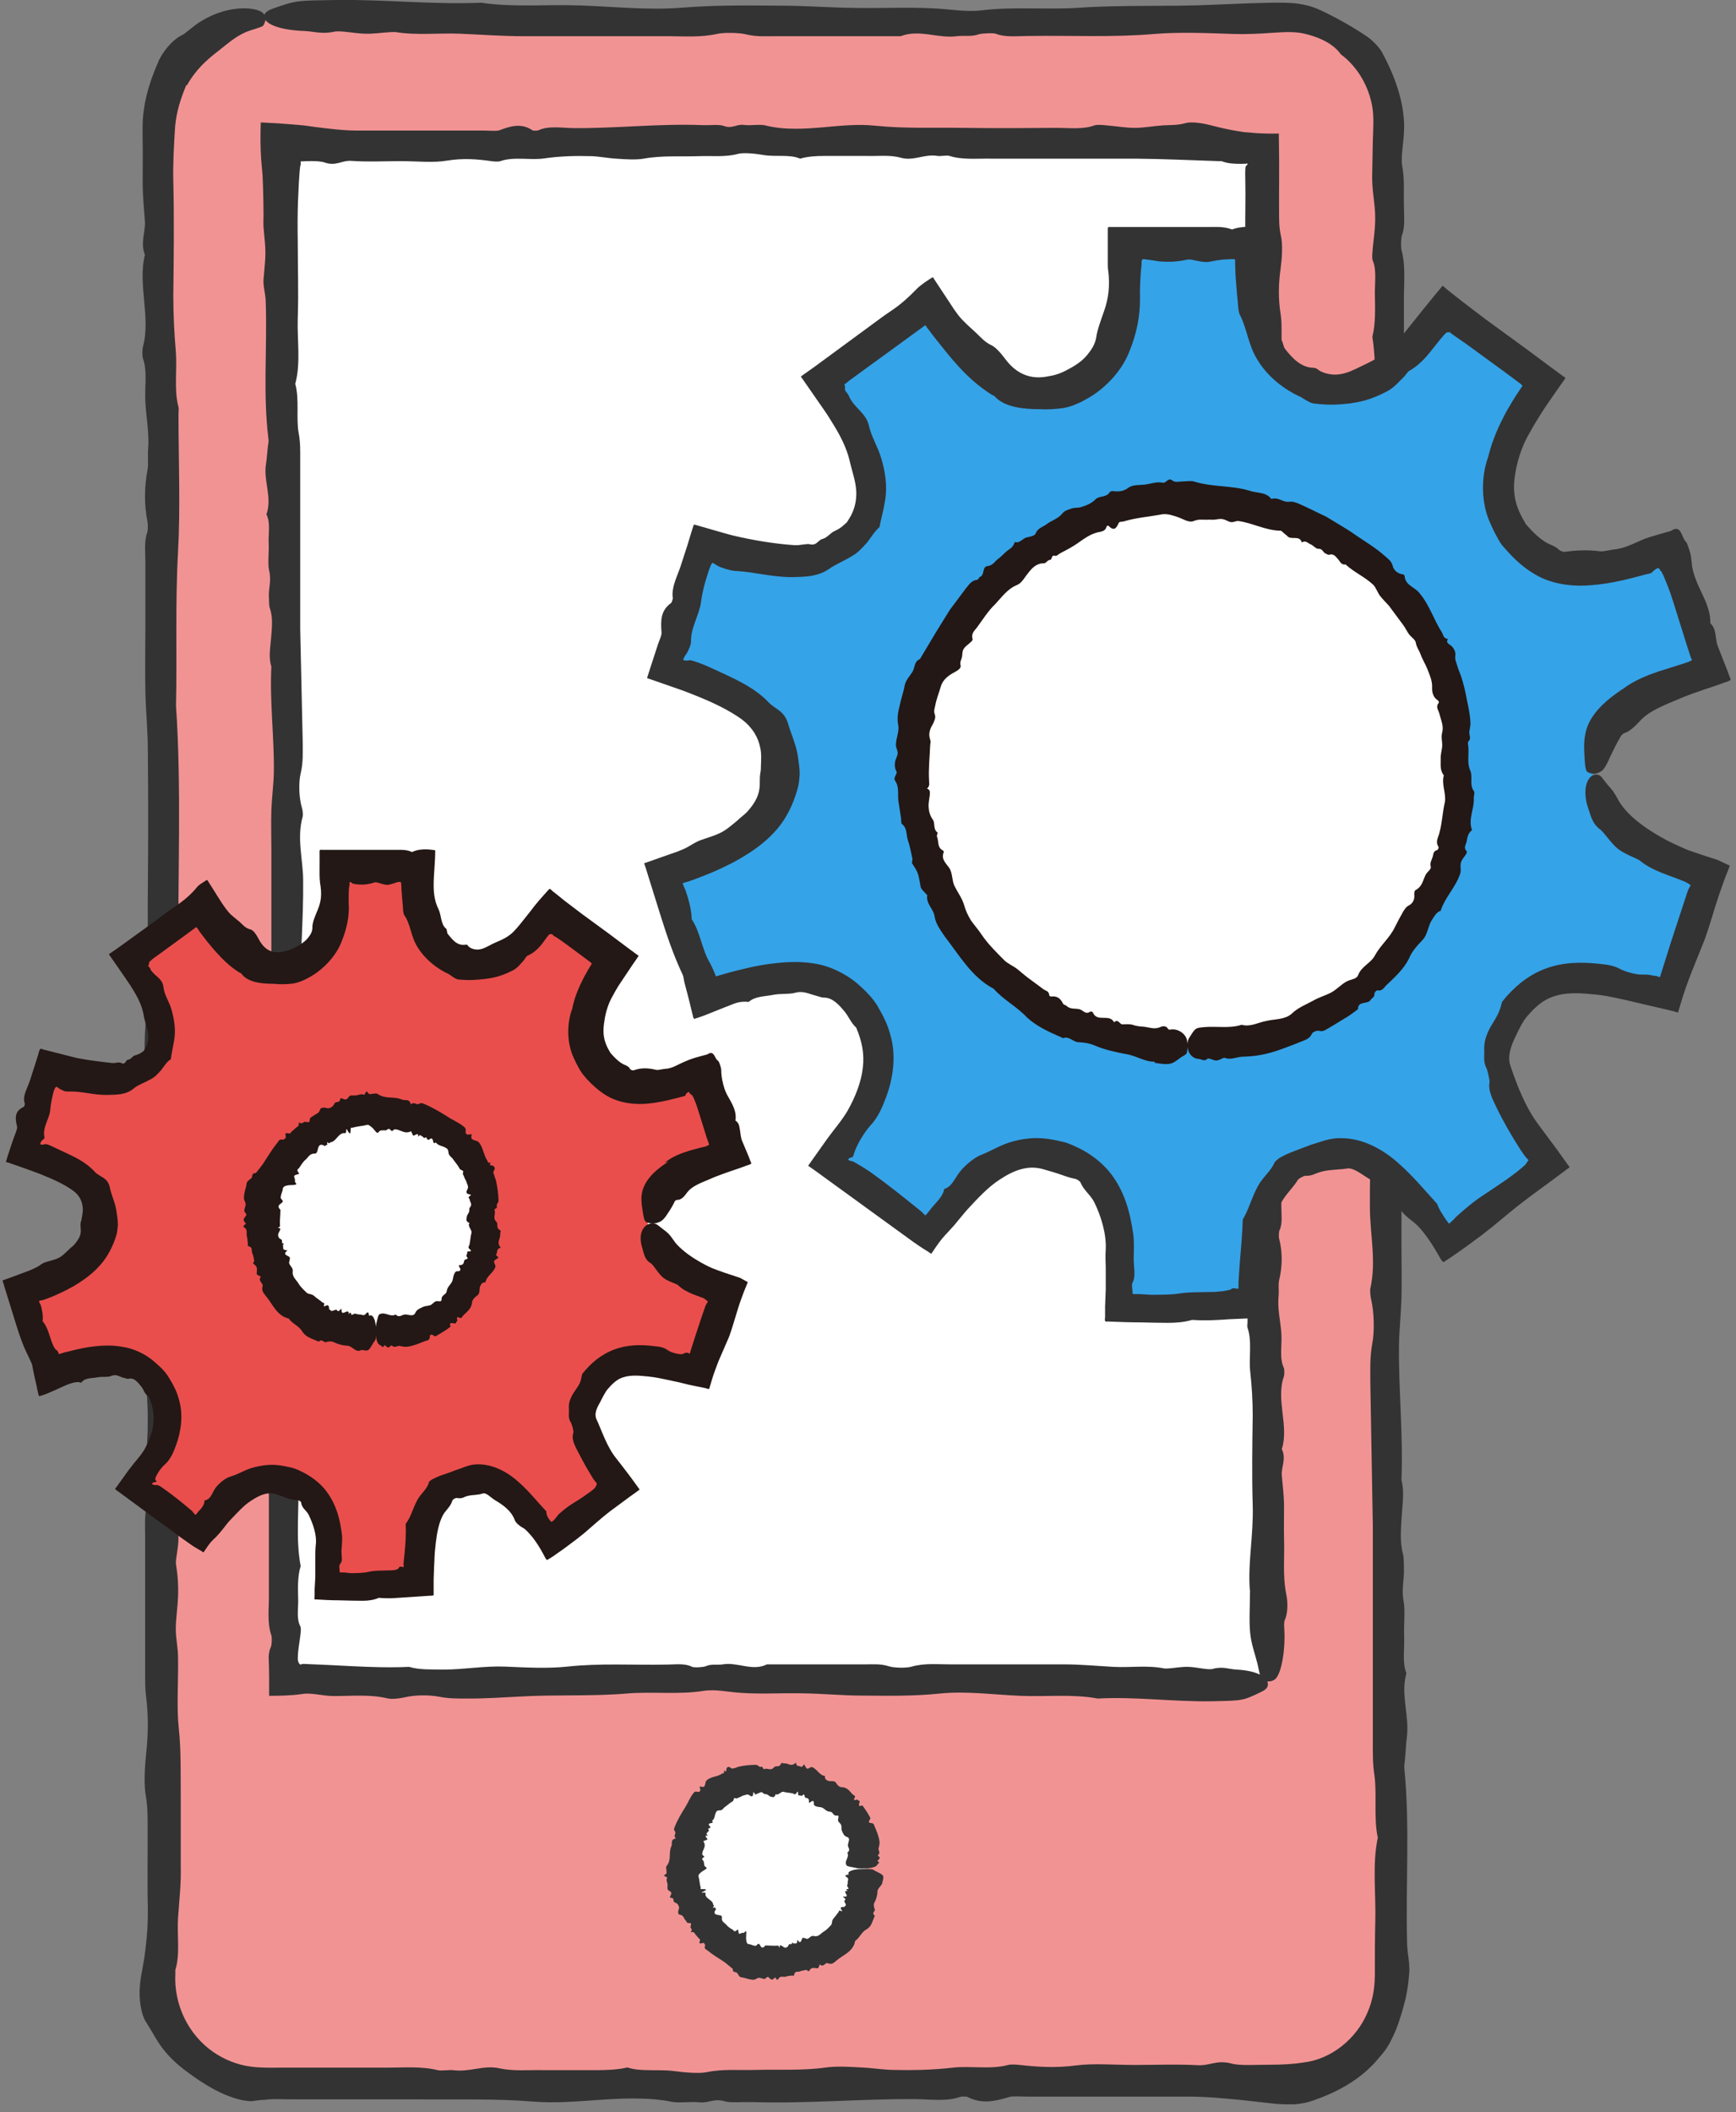 <svg width="194" height="236" viewBox="0 0 194 236" fill="none" xmlns="http://www.w3.org/2000/svg">
<rect x="0" y="0" width="194" height="236" fill="#808080" stroke="none"/>
<g clip-path="url(#clip0_1364_78656)">
<path d="M29.621 2.226H143.519C150.042 2.226 155.357 7.561 155.357 14.111V220.787C155.357 227.336 150.042 232.672 143.519 232.672H29.621C23.098 232.672 17.783 227.362 17.783 220.787V14.111C17.783 7.561 23.098 2.226 29.621 2.226Z" fill="#F29393"/>
<path d="M20.829 9.483C20.224 10.925 19.721 12.442 19.57 14.136C19.444 16.108 19.318 18.157 19.368 20.281C19.469 24.504 19.418 28.752 19.368 33.001C19.368 35.15 19.469 37.173 19.645 39.247C19.821 41.244 19.418 43.571 19.947 45.468C19.998 45.645 19.947 46.049 19.947 46.327C19.947 51.461 20.174 56.695 19.897 61.652C19.57 67.442 19.796 73.157 19.67 78.873C20.3 88.204 19.847 97.661 19.947 107.043C19.973 109.976 20.099 112.935 19.721 115.944C19.393 118.524 19.973 121.659 19.393 124.34C19.343 124.567 19.469 125.098 19.494 125.478C19.57 126.439 19.695 127.425 19.645 128.335C19.318 133.721 19.318 133.696 19.62 138.197C19.645 138.728 19.418 139.386 19.393 139.993C19.368 142.471 19.318 144.974 19.393 147.427C19.444 149.653 19.116 152.004 19.645 154.129C19.771 154.584 19.645 155.545 19.645 156.278C19.645 158.63 19.645 160.956 19.645 163.308C19.695 165.988 19.444 168.694 19.897 171.324C20.099 172.462 19.57 174.131 19.67 174.789C19.872 176.053 19.947 177.216 19.897 178.455C19.847 179.669 19.645 180.858 19.645 182.046C19.645 183.083 19.897 184.145 19.897 185.207C19.947 187.837 19.721 190.644 19.973 193.046C20.25 195.626 20.174 198.104 20.199 200.633C20.199 203.262 20.199 205.918 20.199 208.522C20.25 210.571 20.023 212.391 19.897 214.313C19.771 216.235 20.149 218.359 19.595 220.104C19.595 220.18 19.595 220.382 19.595 220.534C19.418 223.948 21.005 227.336 23.877 229.309C25.111 230.143 26.496 230.7 27.957 230.902C29.317 231.104 31.156 231.003 32.843 231.028H43.12C45.059 231.028 47.099 230.851 48.913 231.307C49.291 231.408 50.122 231.256 50.626 231.307C52.515 231.559 54.026 230.7 55.839 231.104C57.451 231.458 59.189 231.256 60.852 231.307C62.741 231.307 64.63 231.307 66.544 231.307C67.854 231.307 69.038 231.256 70.121 231.003C71.556 231.509 73.622 231.18 75.309 231.408C76.418 231.559 78.13 231.711 78.962 231.534C80.775 231.155 82.563 231.332 84.352 231.281C87.021 231.205 89.691 231.382 92.336 231.003C93.444 230.851 94.93 230.927 96.24 231.003C97.449 231.054 98.608 231.256 99.817 231.281C102.058 231.332 104.25 231.281 106.466 231.028C108.38 230.801 110.748 231.256 112.662 230.725C112.914 230.649 113.544 230.674 113.947 230.725C116.037 230.952 117.952 231.079 120.294 230.775C122.183 230.523 124.601 230.725 126.792 230.725C129.135 230.725 131.502 230.624 133.769 230.75C135.205 230.851 135.935 230.118 137.648 230.573C138.58 230.826 140.394 230.7 141.804 230.7C143.366 230.7 144.575 230.624 145.708 230.447C148.781 230.067 151.577 227.817 152.811 224.883C153.466 223.391 153.667 221.9 153.642 220.155C153.642 218.309 153.642 216.488 153.692 214.642C153.768 211.532 153.34 208.295 153.97 205.336C153.491 203.161 153.894 200.456 153.592 198.357C153.39 197.016 153.415 195.853 153.415 194.639V170.49L153.138 154.609C153.138 153.117 153.063 151.676 153.365 150.057C153.592 148.869 153.592 146.719 153.214 145.126C153.138 144.823 153.088 144.191 153.138 143.963C153.818 140.954 153.113 137.97 153.088 135.011C153.038 129.22 153.466 123.556 153.415 117.815C153.415 116.602 153.617 115.16 153.138 114.199C153.516 113.264 153.34 112.53 153.138 111.392C152.962 110.204 152.937 108.206 153.138 107.169C153.441 105.728 153.34 104.413 153.365 103.047C153.365 101.581 153.365 100.114 153.365 98.673L153.667 80.162C153.667 78.948 153.869 77.785 153.944 76.571C154.02 75.358 153.793 74.043 154.196 72.905C154.347 72.475 154.247 71.236 154.247 70.35C154.247 67.265 154.498 63.953 154.171 61.196C153.869 58.465 154.247 55.557 153.667 53.029C153.516 52.32 153.667 51.031 153.642 49.994C153.491 45.872 153.97 41.649 153.365 37.628C153.743 36.136 153.667 34.392 153.642 32.722C153.642 31.483 153.844 30.093 153.39 29.081C153.34 28.955 153.34 28.525 153.365 28.272C153.466 26.78 153.743 25.465 153.667 23.796C153.592 22.405 153.34 21.293 153.34 19.775C153.365 18.41 153.39 17.044 153.415 15.704C153.466 14.262 153.541 13.125 153.365 11.987C152.987 9.711 151.753 7.485 149.839 6.069C149.058 4.957 147.622 4.249 146.187 3.869C144.877 3.49 143.718 3.566 142.182 3.667C140.721 3.768 139.26 3.844 137.749 3.793C134.852 3.692 131.779 3.566 129.034 3.793C124.324 4.198 119.614 3.945 114.929 4.021C113.72 4.021 112.36 4.198 111.277 3.768C111.025 3.667 109.69 3.718 109.337 3.844C108.557 4.122 107.675 3.945 106.919 4.046C104.804 4.324 102.738 3.237 100.648 4.046H86.669C85.586 4.046 84.528 4.122 83.394 3.844C82.639 3.642 80.85 3.616 80.095 3.793C78.307 4.198 76.493 4.046 74.705 4.046H58.535C56.167 4.046 53.824 3.869 51.457 3.768C49.064 3.667 46.596 3.97 44.253 3.591C44.077 3.566 43.85 3.591 43.649 3.591C42.692 3.642 41.76 3.793 40.828 3.768C39.619 3.743 38.032 3.389 37.352 3.541C35.992 3.844 35.085 3.515 34.052 3.465C31.08 3.364 29.216 2.58 29.569 1.593C29.645 1.391 29.997 1.138 30.425 0.986C33.196 0 33.221 0.076 37.528 0C42.994 -0.076 48.308 0.531 53.774 0.304C57.351 0.835 61.104 0.481 64.781 0.607C68.584 0.734 72.463 1.163 76.191 0.86C79.893 0.557 83.546 0.607 87.223 0.632C90.019 0.632 92.814 0.86 95.61 0.885C98.507 0.936 101.479 0.784 104.325 0.936C106.088 1.012 107.952 1.366 109.64 1.163C113.292 0.708 117.07 1.113 120.647 0.86C125.634 0.531 130.671 0.759 135.583 0.531C138.253 0.43 140.872 0.278 143.542 0.304C144.952 0.329 146.313 0.531 147.673 1.189C149.083 1.846 150.972 2.883 152.559 3.945C153.239 4.35 154.196 5.311 154.498 5.943C155.833 8.446 156.891 11.253 156.916 14.136C156.916 15.729 156.513 17.525 156.69 18.485C156.992 20.104 156.841 21.571 156.891 23.063C156.891 24.125 157.042 25.364 156.665 26.299C156.564 26.552 156.539 27.614 156.614 27.918C157.118 29.713 156.866 31.787 156.891 33.734V47.769C156.891 51.638 157.395 55.355 157.194 59.249C157.697 61.626 157.471 64.256 157.471 66.785C157.471 68.707 157.294 70.629 157.194 72.576C157.093 74.498 157.194 76.394 156.967 78.417C156.69 80.921 156.942 83.93 156.891 86.686C156.866 88.204 157.143 89.873 156.665 91.238C156.589 91.415 156.614 92.123 156.665 92.376C157.168 94.349 157.017 96.852 156.841 98.622C156.513 101.505 156.665 104.287 156.614 107.094C156.614 109.42 156.614 111.772 156.614 114.123C156.589 115.792 156.69 117.436 156.463 119.206C156.312 120.547 156.564 122.342 156.614 123.935C156.614 125.528 156.614 127.147 156.614 128.765V139.31C156.614 141.207 156.665 143.128 156.614 145.025C156.564 146.82 156.362 148.591 156.337 150.361C156.287 155.368 156.816 160.299 156.614 165.356C156.967 166.722 156.715 168.037 156.639 169.478C156.564 170.793 156.413 172.336 156.791 173.651C156.891 174.005 156.866 174.713 156.891 175.269C156.942 176.483 156.589 177.545 156.866 178.986C157.042 179.998 156.866 181.566 156.916 182.881C156.967 184.246 156.69 185.814 157.168 186.952C156.488 189.354 157.521 191.655 157.219 194.083C157.118 194.842 157.093 195.676 157.017 196.46C156.992 196.865 156.891 197.32 156.942 197.649C157.571 204.046 157.068 210.596 157.244 217.044C157.244 217.828 157.395 218.612 157.471 219.396C157.496 219.775 157.521 220.205 157.471 220.585C157.319 222.608 156.992 223.644 156.74 224.58C156.438 225.516 156.236 226.477 155.33 228.221C154.876 229.107 154.146 229.89 153.466 230.649C151.627 232.571 149.31 233.81 146.69 234.72C146.036 234.948 145.33 235.074 144.6 235.125H143.517L142.61 235.074C141.401 234.948 140.167 234.796 138.983 234.67C136.867 234.467 134.777 234.24 132.46 234.265H114.979C114.249 234.265 113.242 234.189 112.839 234.29C111.176 234.796 109.69 235.125 108.103 234.29C108.028 234.24 107.423 234.24 107.297 234.29C105.862 234.822 103.998 234.569 102.386 234.543C96.215 234.493 90.145 235.074 83.949 234.872C82.941 234.847 81.606 234.973 81.027 234.796C79.793 234.417 79.188 235.024 78.105 234.897C77.198 234.796 75.863 234.999 75.108 234.847C72.362 234.29 69.315 234.467 66.72 234.645C64.302 234.822 61.809 234.999 59.643 234.822C55.361 234.467 51.104 234.619 46.847 234.569H33.725C32.843 234.569 31.911 234.569 31.005 234.543C30.551 234.543 30.098 234.543 29.67 234.619C29.166 234.619 28.662 234.695 28.159 234.771C27.756 234.796 26.798 234.645 26.169 234.417C24.632 233.936 23.272 233.127 21.988 232.267C20.703 231.382 19.444 230.447 18.436 229.208C17.605 228.221 17.076 227.109 16.346 225.971C15.766 225.136 15.489 223.341 15.64 221.798C15.716 220.989 15.842 220.332 15.968 219.699C16.094 219.042 16.195 218.359 16.27 217.651C16.446 216.26 16.547 214.768 16.522 213.125C16.446 210.217 16.522 207.283 16.497 204.35C16.497 203.136 16.522 201.973 16.295 200.658C16.069 199.469 16.169 197.497 16.32 196.056C16.572 193.805 16.598 191.731 16.32 189.506C16.22 188.747 16.22 187.837 16.22 187.003V171.628C16.22 170.389 16.119 169.074 16.471 168.087C16.043 167.278 16.195 165.988 16.22 164.901C16.27 163.257 16.446 161.639 16.497 159.995C16.547 158.048 16.497 156.126 16.245 154.179C16.018 152.384 16.396 150.209 16.043 148.262C15.968 147.908 16.22 147.124 16.195 146.593C16.119 144.368 16.497 141.965 15.917 139.917C15.867 139.74 15.867 139.259 15.917 139.057C16.497 136.503 16.069 133.974 15.917 131.446C15.741 128.689 16.22 126.16 16.22 123.48C16.22 120.42 16.043 117.209 16.27 114.301C16.648 109.268 16.471 104.287 16.522 99.28C16.572 94.171 16.572 89.038 16.522 83.93C16.522 81.705 16.295 79.505 16.245 77.279C16.195 74.801 16.245 72.298 16.245 69.82V62.789C16.245 61.702 16.094 60.488 16.446 59.527C16.522 59.325 16.547 58.668 16.497 58.389C16.094 56.392 16.119 54.445 16.497 52.422C16.598 51.84 16.497 50.98 16.547 50.297C16.698 48.376 16.346 46.732 16.245 44.962C16.144 43.318 16.497 41.472 15.968 40.031C15.892 39.828 15.892 39.044 15.968 38.766C16.875 35.479 15.363 31.736 16.195 28.474C15.665 27.159 16.27 25.819 16.195 24.782C16.094 23.29 15.943 21.849 15.943 20.281C15.943 18.814 15.968 17.348 15.943 15.881C15.943 15.198 15.917 14.591 15.943 13.833C15.943 13.049 16.069 12.29 16.195 11.506C16.497 9.964 17 8.497 17.63 7.056C17.983 6.044 19.217 4.4 20.451 3.869C20.653 3.768 21.156 3.313 21.509 3.06C22.819 1.973 24.607 1.214 26.169 1.012C27.705 0.784 28.939 1.062 29.342 1.416C29.821 1.846 29.72 2.377 29.418 2.858C29.267 3.06 28.083 3.313 27.403 3.616C26.219 4.147 25.312 4.982 24.305 5.766C23.121 6.676 21.836 7.814 20.879 9.559L20.829 9.483Z" fill="#333333"/>
<path d="M141.578 16.032H31.56V187.735H141.578V16.032Z" fill="white"/>
<path d="M139.665 177.57C139.438 174.637 140.093 171.501 139.992 168.188C139.891 164.875 139.942 161.512 139.992 158.174C139.992 156.48 139.891 154.887 139.715 153.268C139.539 151.701 139.942 149.88 139.413 148.363C139.363 148.236 139.413 147.907 139.413 147.68C139.413 143.659 139.186 139.512 139.463 135.618C139.791 131.066 139.564 126.565 139.69 122.063C139.06 114.705 139.514 107.27 139.413 99.886C139.388 97.585 139.262 95.258 139.64 92.882C139.967 90.859 139.388 88.38 139.967 86.281C140.017 86.104 139.891 85.7 139.866 85.371C139.791 84.612 139.665 83.829 139.715 83.12C140.043 78.872 140.043 78.897 139.74 75.357C139.715 74.927 139.942 74.421 139.967 73.941C139.992 71.994 140.043 70.021 139.967 68.074C139.917 66.329 140.244 64.458 139.715 62.789C139.589 62.435 139.715 61.676 139.715 61.095C139.715 59.249 139.74 57.403 139.715 55.557C139.665 53.458 139.917 51.309 139.463 49.26C139.262 48.35 139.791 47.06 139.69 46.529C139.488 45.543 139.413 44.607 139.463 43.646C139.514 42.685 139.715 41.775 139.715 40.814C139.715 39.98 139.463 39.17 139.463 38.336C139.413 36.262 139.64 34.037 139.388 32.166C139.111 30.117 139.186 28.196 139.161 26.198C139.136 24.124 139.211 22.051 139.161 19.977C139.111 18.03 139.287 18.738 139.413 18.334V18.283C139.413 18.258 139.337 18.258 139.287 18.283C139.237 18.283 139.287 18.308 138.733 18.308C137.952 18.308 137.196 18.283 136.516 18.005C136.466 18.005 136.29 18.005 136.189 18.005C133.066 17.904 129.968 17.752 126.844 17.727H110.674C109.138 17.701 107.551 17.878 106.115 17.423C105.813 17.322 105.158 17.474 104.78 17.423C103.294 17.17 102.11 18.03 100.675 17.625C99.39 17.271 98.055 17.474 96.72 17.423C95.234 17.423 93.748 17.423 92.237 17.423C91.204 17.423 90.272 17.474 89.416 17.727C88.282 17.221 86.671 17.549 85.336 17.322C84.454 17.17 83.119 17.018 82.464 17.195C81.054 17.575 79.618 17.398 78.207 17.448C76.117 17.524 74.001 17.347 71.936 17.727C71.054 17.878 69.896 17.802 68.863 17.727C67.906 17.676 66.999 17.474 66.042 17.448C64.279 17.398 62.541 17.448 60.803 17.701C59.292 17.929 57.428 17.474 55.917 18.005C55.715 18.081 55.211 18.055 54.909 18.005C53.247 17.777 51.761 17.651 49.922 17.954C48.436 18.207 46.522 18.005 44.809 18.005C42.97 18.005 41.081 18.106 39.318 17.979C38.185 17.878 37.605 18.612 36.27 18.156C35.616 17.904 33.727 18.03 33.903 18.03C33.802 18.03 33.701 18.03 33.601 18.03C33.601 18.232 33.626 18.359 33.575 18.511C33.55 18.485 33.5 18.915 33.475 19.294L33.399 20.382L33.298 22.556C33.248 23.998 33.248 25.439 33.273 26.906C33.273 29.814 33.374 32.697 33.273 35.58C33.198 38.007 33.626 40.587 32.996 42.888C33.475 44.607 33.072 46.731 33.374 48.375C33.575 49.412 33.55 50.348 33.55 51.309V70.325L33.827 82.817C33.827 83.98 33.903 85.144 33.601 86.408C33.374 87.344 33.374 89.038 33.752 90.302C33.827 90.555 33.878 91.035 33.827 91.238C33.147 93.615 33.852 95.967 33.878 98.293C33.928 102.845 33.5 107.295 33.55 111.847C33.55 112.808 33.349 113.946 33.827 114.679C33.45 115.413 33.626 115.994 33.827 116.905C34.004 117.84 34.029 119.408 33.827 120.243C33.525 121.381 33.626 122.417 33.601 123.505C33.601 124.643 33.601 125.806 33.601 126.969L33.298 141.535C33.298 142.496 33.097 143.406 33.021 144.367C32.946 145.328 33.172 146.365 32.77 147.25C32.618 147.579 32.719 148.565 32.719 149.248C32.719 151.675 32.467 154.28 32.795 156.455C33.097 158.604 32.719 160.905 33.298 162.878C33.45 163.434 33.298 164.471 33.324 165.255C33.475 168.492 32.996 171.83 33.601 174.991C33.223 176.154 33.298 177.545 33.324 178.86C33.324 179.82 33.122 180.933 33.575 181.742C33.626 181.844 33.626 182.172 33.601 182.375C33.55 182.956 33.45 183.512 33.374 184.094C33.298 184.575 33.248 185.485 33.298 185.535C33.349 185.788 33.45 185.915 33.55 185.991C33.701 185.94 33.827 185.915 33.928 185.915C35.742 185.991 37.53 186.067 39.318 186.168C41.434 186.269 43.575 186.345 45.716 186.244C46.9 186.598 48.234 186.522 49.569 186.547C51.912 186.547 54.103 186.117 56.521 186.218C58.788 186.319 61.231 186.446 63.372 186.218C67.1 185.814 70.777 186.067 74.48 185.991C75.437 185.991 76.495 185.814 77.351 186.244C77.553 186.345 78.585 186.294 78.888 186.168C79.492 185.89 80.197 186.067 80.777 185.965C82.439 185.687 84.076 186.775 85.713 185.965H96.72C97.577 185.965 98.408 185.89 99.289 186.168C99.894 186.37 101.304 186.395 101.884 186.218C103.294 185.814 104.73 185.965 106.115 185.965H118.86C120.724 185.965 122.563 186.142 124.426 186.244C126.315 186.345 128.255 186.041 130.094 186.421C130.22 186.446 130.421 186.421 130.572 186.421C131.328 186.37 132.058 186.218 132.789 186.244C133.746 186.269 135.005 186.623 135.534 186.471C136.617 186.168 137.322 186.496 138.128 186.547C140.471 186.648 141.932 187.432 141.655 188.418C141.604 188.621 141.327 188.873 140.975 189.025C138.859 190.062 138.834 190.011 135.459 190.087C131.151 190.163 126.97 189.556 122.663 189.784C119.868 189.253 116.895 189.607 113.999 189.48C111.002 189.354 107.954 188.924 105.007 189.227C102.085 189.531 99.214 189.48 96.317 189.455C94.126 189.455 91.909 189.227 89.718 189.202C87.426 189.152 85.084 189.303 82.842 189.152C81.457 189.076 79.971 188.722 78.661 188.924C75.79 189.379 72.817 188.975 69.996 189.227C66.067 189.556 62.113 189.329 58.234 189.556C56.143 189.657 54.078 189.809 51.962 189.784C51.005 189.784 50.098 189.784 49.066 189.582C48.008 189.379 46.471 189.354 45.187 189.657C44.658 189.784 43.751 189.885 43.273 189.759C41.358 189.303 39.318 189.506 37.328 189.506C36.019 189.506 34.81 189.101 33.777 189.278C32.543 189.455 31.258 189.48 30.074 189.48V187.28C30.074 186.623 30.049 185.915 30.024 185.232C30.024 184.802 30.1 184.372 30.276 183.993C30.377 183.791 30.402 182.956 30.326 182.729C29.823 181.312 30.074 179.669 30.049 178.151V167.101C30.049 164.066 29.546 161.133 29.747 158.048C29.243 156.176 29.47 154.103 29.47 152.105C29.47 150.588 29.646 149.071 29.747 147.553C29.848 146.036 29.747 144.544 29.974 142.951C30.251 140.979 29.999 138.627 30.049 136.427C30.074 135.238 29.797 133.923 30.276 132.836C30.352 132.684 30.326 132.153 30.276 131.926C29.772 130.358 29.923 128.385 30.1 126.995C30.427 124.719 30.276 122.544 30.326 120.319C30.326 118.473 30.326 116.627 30.326 114.781C30.352 113.466 30.251 112.176 30.477 110.785C30.628 109.723 30.377 108.307 30.326 107.068V103.275V99.127V94.98C30.326 93.488 30.276 91.971 30.326 90.479C30.377 89.063 30.578 87.672 30.603 86.281C30.654 82.337 30.125 78.442 30.326 74.472C29.974 73.385 30.226 72.348 30.301 71.235C30.377 70.198 30.528 68.985 30.15 67.948C30.049 67.67 30.074 67.113 30.049 66.683C29.999 65.722 30.352 64.888 30.074 63.75C29.898 62.941 30.074 61.727 30.024 60.69C29.974 59.603 30.251 58.389 29.772 57.479C30.452 55.582 29.419 53.761 29.722 51.865C29.823 51.258 29.848 50.626 29.923 49.994C29.948 49.69 30.049 49.336 29.999 49.058C29.369 44.026 29.873 38.867 29.697 33.784C29.697 33.152 29.546 32.545 29.47 31.938C29.445 31.635 29.419 31.306 29.47 31.003C29.722 28.221 29.722 28.221 29.47 25.616C29.394 24.959 29.47 24.251 29.445 23.568C29.445 22.683 29.419 21.823 29.394 20.938L29.344 19.623C29.294 19.041 29.243 18.46 29.193 17.878C29.092 16.513 29.092 15.046 29.142 13.681C30.352 13.731 31.586 13.807 32.744 13.908C33.273 13.959 34.004 14.009 34.306 14.06L35.187 14.186C36.85 14.389 38.512 14.616 40.326 14.591H54.103C54.682 14.591 55.463 14.667 55.791 14.566C57.1 14.06 58.284 13.731 59.519 14.566C59.569 14.616 60.047 14.616 60.148 14.566C61.282 14.034 62.742 14.287 64.027 14.313C68.888 14.363 73.674 13.782 78.535 13.984C79.316 14.009 80.374 13.883 80.852 14.06C81.835 14.439 82.313 13.832 83.144 13.959C83.85 14.06 84.907 13.857 85.512 14.009C87.678 14.566 90.071 14.389 92.111 14.212C94 14.034 95.965 13.857 97.677 14.034C101.053 14.389 104.402 14.237 107.752 14.287C111.203 14.338 114.629 14.313 118.079 14.287C119.49 14.287 121.001 14.49 122.311 14.009C122.563 13.908 123.217 13.959 123.646 14.009C124.703 14.085 125.761 14.287 126.794 14.287C127.827 14.287 128.885 14.085 129.942 14.009C130.799 13.959 131.605 14.009 132.486 13.756C133.141 13.579 134.25 13.731 135.257 13.984C136.214 14.237 137.196 14.464 138.254 14.642L139.06 14.768C139.463 14.793 139.866 14.819 140.294 14.869C141.151 14.92 141.982 14.945 142.914 14.92C142.914 15.071 142.914 15.223 142.914 15.4C142.99 19.395 142.914 20.989 142.939 23.442C142.939 24.402 142.914 25.313 143.141 26.35C143.367 27.285 143.267 28.828 143.115 29.966C142.864 31.736 142.838 33.38 143.115 35.124C143.216 35.731 143.216 36.439 143.216 37.097V49.184C143.216 50.145 143.317 51.182 142.964 51.991C143.393 52.623 143.241 53.66 143.216 54.495C143.166 55.785 142.99 57.074 142.939 58.364C142.889 59.906 142.939 61.398 143.191 62.941C143.418 64.357 143.04 66.077 143.393 67.594C143.468 67.872 143.216 68.479 143.241 68.909C143.317 70.654 142.939 72.55 143.518 74.169C143.569 74.295 143.569 74.674 143.518 74.826C142.939 76.849 143.367 78.847 143.518 80.819C143.695 82.994 143.216 84.966 143.216 87.091C143.216 89.518 143.393 92.022 143.166 94.323C142.788 98.268 142.964 102.213 142.914 106.158C142.864 110.178 142.864 114.224 142.914 118.245C142.914 119.99 143.141 121.735 143.191 123.48C143.241 125.427 143.191 127.399 143.191 129.346V134.884C143.191 135.744 143.342 136.705 142.99 137.464C142.914 137.615 142.889 138.146 142.939 138.374C143.342 139.942 143.317 141.484 142.939 143.077C142.838 143.533 142.939 144.215 142.889 144.746C142.738 146.264 143.09 147.553 143.191 148.944C143.292 150.234 142.939 151.701 143.468 152.839C143.544 152.99 143.544 153.622 143.468 153.825C142.561 156.404 144.073 159.363 143.241 161.917C143.77 162.954 143.166 164.016 143.241 164.825C143.342 166.013 143.493 167.151 143.493 168.365C143.493 169.528 143.468 170.666 143.493 171.83C143.569 173.928 143.317 176.053 143.745 178.151C143.896 178.86 143.972 180.174 143.569 181.034C143.493 181.186 143.493 181.641 143.518 181.945C143.67 184.246 143.216 187.053 142.486 187.634C142.032 187.963 141.503 187.938 141.05 187.66C140.823 187.533 140.672 186.522 140.521 185.89C140.244 184.777 139.841 183.74 139.715 182.526C139.564 181.11 139.69 179.542 139.69 177.696L139.665 177.57Z" fill="#333333"/>
<path d="M86.569 219.042C92.203 219.042 96.77 214.457 96.77 208.801C96.77 203.144 92.203 198.559 86.569 198.559C80.935 198.559 76.368 203.144 76.368 208.801C76.368 214.457 80.935 219.042 86.569 219.042Z" fill="white"/>
<path d="M98.583 210.166C98.759 210.596 98.054 210.899 98.054 211.354C98.054 211.81 97.903 212.239 97.701 212.619C97.601 212.821 97.651 213.049 97.752 213.327C97.853 213.605 97.349 213.656 97.752 214.06C97.777 214.085 97.752 214.111 97.727 214.136C97.5 214.642 97.399 215.249 96.87 215.552C96.241 215.881 96.09 216.513 95.561 216.867C95.359 218.081 94.226 218.41 93.47 219.067C93.218 219.269 92.992 219.548 92.538 219.371C92.16 219.219 92.11 219.876 91.606 219.497C91.556 219.472 91.581 219.598 91.556 219.649C91.505 219.75 91.455 219.927 91.354 219.927C90.699 219.851 90.725 219.826 90.372 220.256C90.322 220.306 90.196 220.104 90.12 220.104C89.868 220.155 89.616 220.18 89.365 220.281C89.138 220.382 88.861 220.129 88.735 220.686C88.71 220.812 88.584 220.736 88.508 220.736C88.256 220.761 88.004 220.787 87.778 220.863C87.501 220.938 87.198 220.686 86.947 221.166C86.821 221.368 86.644 220.837 86.569 220.964C86.443 221.166 86.317 221.217 86.166 221.166C86.04 221.115 85.914 220.888 85.788 220.888C85.687 220.888 85.536 221.115 85.435 221.115C85.133 221.115 84.881 220.863 84.579 221.065C84.251 221.292 84 221.191 83.722 221.141C83.42 221.09 83.168 220.964 82.866 220.938C82.639 220.938 82.513 220.635 82.362 220.433C82.211 220.256 81.859 220.509 81.884 219.952C81.884 219.952 81.859 219.952 81.834 219.952C81.481 219.674 81.179 219.371 80.826 219.143C80.222 218.764 79.617 218.384 79.063 217.929C78.912 217.803 78.635 217.777 78.811 217.322C78.836 217.221 78.685 217.272 78.71 217.196C78.761 216.892 78.03 217.398 78.181 216.968C78.332 216.589 78.055 216.614 77.98 216.463C77.879 216.285 77.703 216.184 77.627 216.007C77.552 215.881 77.426 215.83 77.174 215.906C77.501 215.476 77.098 215.527 77.174 215.249C77.224 215.072 77.275 214.844 77.098 214.869C76.67 214.92 76.746 214.667 76.594 214.541C76.393 214.338 76.418 214.01 75.965 213.934C75.763 213.908 75.788 213.706 75.788 213.58C75.788 213.453 75.914 213.251 75.889 213.125C75.839 212.897 75.763 212.695 75.411 212.568C75.108 212.442 75.486 212.088 74.932 212.037C74.856 212.037 74.856 211.961 74.882 211.911C75.033 211.633 75.134 211.43 74.756 211.253C74.479 211.102 74.63 210.798 74.605 210.57C74.579 210.318 74.403 210.09 74.554 209.837C74.63 209.685 73.925 209.635 74.353 209.433C74.579 209.331 74.454 209.129 74.479 208.977C74.479 208.826 74.378 208.649 74.479 208.522C75.083 207.789 74.68 206.98 75.033 206.272C75.184 205.993 74.856 205.538 75.537 205.412C75.159 205.058 75.637 204.931 75.411 204.603C75.26 204.4 75.335 204.299 75.385 204.173C75.688 203.363 76.141 202.63 76.594 201.897C76.897 201.416 77.098 200.86 77.451 200.405C77.552 200.278 77.627 200.127 77.929 200.203C78.181 200.253 78.358 200.127 78.207 199.747C78.181 199.671 78.207 199.57 78.257 199.596C78.962 199.899 78.71 199.14 78.962 198.938C79.441 198.483 80.196 198.534 80.675 198.18C80.776 198.104 81.002 198.23 80.901 197.775C81.179 198.078 81.153 197.876 81.179 197.674C81.204 197.446 81.405 197.345 81.607 197.497C81.859 197.699 81.959 197.573 82.111 197.547C82.262 197.547 82.388 197.421 82.564 197.396C83.219 197.244 83.874 197.193 84.503 197.193C84.629 197.193 84.78 197.345 84.906 197.421C85.032 197.471 85.133 197.244 85.309 197.623C85.36 197.75 85.486 197.623 85.561 197.623C85.863 197.623 86.191 197.826 86.468 197.497C86.745 197.168 87.022 197.598 87.299 197.042C87.375 196.89 87.501 197.042 87.601 197.042C88.055 196.94 88.407 197.497 88.936 196.94C89.012 197.345 89.188 197.32 89.365 197.345C89.49 197.345 89.566 197.598 89.793 197.193C89.818 197.143 89.868 197.168 89.893 197.193C90.019 197.345 90.07 197.623 90.246 197.623C90.397 197.623 90.599 197.396 90.75 197.446C91.304 197.648 91.581 198.382 92.186 198.432C92.16 198.812 92.337 198.862 92.463 198.938C92.714 199.115 93.193 198.888 93.394 199.166C93.571 199.419 93.747 199.697 94.125 199.697C94.755 199.722 94.981 200.228 95.359 200.557C95.46 200.632 95.686 200.632 95.435 201.012C95.384 201.088 95.51 201.163 95.636 201.113C95.888 200.986 95.838 201.189 95.964 201.189C96.316 201.189 95.586 202.023 96.367 201.72C96.518 201.922 96.669 202.124 96.795 202.327C96.921 202.529 97.072 202.757 97.173 202.959C97.223 203.06 97.349 203.136 97.173 203.363C97.047 203.515 97.097 203.692 97.273 203.692C97.727 203.692 97.651 203.945 97.752 204.097C97.979 204.628 98.205 205.159 98.281 205.741C98.331 205.993 98.231 206.272 98.18 206.524C98.13 206.777 98.457 207.005 98.105 207.283V207.334C98.18 207.41 98.331 207.511 98.306 207.612C98.306 207.738 97.928 207.941 98.105 207.991C98.407 208.118 98.105 208.219 98.054 208.32C97.979 208.623 97.198 208.8 96.216 208.775C96.014 208.775 95.762 208.75 95.611 208.699C94.553 208.497 94.603 208.522 94.528 208.219C94.452 207.839 94.956 207.384 94.679 207.03C95.132 206.651 94.729 206.449 94.755 206.17C94.755 205.867 95.082 205.412 94.679 205.26C94.276 205.134 94.226 204.855 94.1 204.603C93.999 204.426 94.075 204.122 93.999 203.92C93.923 203.692 93.646 203.616 93.646 203.338C93.646 203.186 93.823 202.832 93.571 202.858C93.042 202.934 93.143 202.453 92.765 202.428C92.261 202.428 92.135 201.973 91.682 201.922C91.455 201.897 91.228 201.872 91.077 201.77C91.002 201.72 90.926 201.695 90.951 201.467C90.951 201.239 90.851 201.138 90.599 201.34C90.498 201.442 90.372 201.467 90.397 201.34C90.448 200.86 90.171 200.936 89.994 200.86C89.893 200.809 89.919 200.38 89.767 200.531C89.541 200.759 89.49 200.607 89.365 200.607C89.289 200.607 89.163 200.708 89.188 200.304C89.188 200.203 89.138 200.152 89.087 200.228C88.81 200.683 88.735 200.405 88.584 200.38C88.231 200.304 87.878 200.304 87.551 200.203C87.249 200.152 86.947 200.683 86.695 200.455C86.518 200.961 86.342 200.759 86.166 200.759C86.04 200.759 85.889 200.582 85.737 200.506C85.586 200.43 85.46 200.531 85.284 200.354C85.057 200.101 84.856 200.38 84.654 200.405C84.528 200.405 84.478 200.708 84.251 200.278C84.226 200.228 84.176 200.253 84.176 200.304C84.176 200.809 83.974 200.759 83.773 200.607C83.471 200.38 83.294 200.607 83.093 200.607C82.916 200.658 82.765 200.784 82.589 200.835C82.463 200.86 82.388 201.012 82.161 200.911C81.985 200.835 82.01 201.138 81.909 201.239C81.834 201.34 81.682 201.366 81.607 201.442L81.279 201.695L80.952 201.947C80.952 201.947 80.75 202.175 80.624 202.251C80.499 202.301 80.247 202.251 80.121 202.352C79.819 202.63 79.944 203.237 79.567 203.439C79.793 203.743 79.516 203.667 79.39 203.718C79.264 203.768 79.063 203.768 79.34 204.072C79.415 204.147 79.365 204.173 79.365 204.223C79.365 204.324 79.013 204.223 79.189 204.451C79.315 204.603 79.088 204.628 79.063 204.729C79.063 204.83 78.761 204.83 79.138 205.108C78.433 204.982 79.315 205.564 78.962 205.589C78.861 205.589 78.786 205.639 78.71 205.69C78.66 205.69 78.584 205.69 78.609 205.741C79.013 206.398 78.433 206.676 78.484 207.207C78.484 207.258 78.609 207.359 78.685 207.41C78.71 207.435 78.71 207.485 78.685 207.485C78.408 207.688 78.408 207.713 78.635 207.966C78.685 208.042 78.635 208.092 78.66 208.143C78.735 208.295 78.609 208.446 78.886 208.623C79.164 208.775 78.66 208.952 78.433 209.129C78.232 209.281 78.03 209.458 78.055 209.635C78.181 210.065 78.181 210.52 78.307 210.925C78.307 210.975 78.232 211.076 78.358 211.076C78.886 211.076 79.214 211.076 78.433 211.43C78.408 211.43 78.433 211.481 78.458 211.481C79.013 211.405 78.811 211.607 78.836 211.734C78.937 212.189 79.667 212.315 79.692 212.796C79.692 212.872 79.869 212.897 79.743 213.023C79.466 213.302 79.995 213.023 79.919 213.15C79.869 213.276 80.096 213.226 79.995 213.352C79.667 213.807 79.944 213.908 80.196 213.959C80.423 214.01 80.7 213.984 80.675 214.237C80.599 214.718 80.952 214.819 81.153 215.046C81.355 215.299 81.632 215.476 81.909 215.628C82.01 215.704 82.035 215.957 82.388 215.628C82.463 215.552 82.488 215.628 82.488 215.679C82.539 215.805 82.513 216.007 82.589 216.058C82.665 216.108 82.841 215.982 82.967 215.957C83.068 215.957 83.093 216.033 83.269 215.83C83.395 215.679 83.42 215.856 83.395 216.134C83.345 216.665 83.395 217.221 83.647 217.221C83.874 217.221 84.075 217.373 84.302 217.398C84.403 217.398 84.478 217.474 84.629 217.272C84.755 217.095 84.881 217.221 84.957 217.373C85.083 217.651 85.259 217.702 85.46 217.449C85.536 217.348 85.586 217.373 85.662 217.373C86.04 217.373 86.443 217.423 86.821 217.398C86.921 217.398 86.997 217.297 87.098 217.651C87.148 217.221 87.249 217.373 87.324 217.398C87.45 217.449 87.601 217.6 87.727 217.626C87.878 217.626 88.03 217.575 88.13 217.322C88.231 217.069 88.458 217.423 88.533 217.044C88.533 216.968 88.659 217.196 88.684 217.171C88.81 217.044 89.113 217.373 89.087 216.791C89.087 216.741 89.113 216.741 89.138 216.791C89.49 217.272 89.541 216.791 89.642 216.589C89.767 216.387 90.12 216.715 90.296 216.614C90.498 216.513 90.624 216.26 90.926 216.311C91.455 216.463 91.682 216.058 92.009 215.856C92.362 215.653 92.639 215.35 92.891 215.072C92.992 214.92 92.966 214.667 93.042 214.515C93.143 214.338 93.269 214.212 93.394 214.06C93.495 213.908 93.596 213.782 93.722 213.63C93.772 213.554 93.671 213.403 94.024 213.529C94.1 213.554 94.15 213.529 94.1 213.479C93.848 213.15 93.923 213.049 94.326 213.074C94.427 213.074 94.377 212.973 94.452 212.948C94.654 212.872 94.402 212.619 94.352 212.442C94.301 212.29 94.729 212.315 94.251 211.987C94.201 211.936 94.201 211.885 94.276 211.911C95.208 211.987 93.898 211.228 94.755 211.279C94.276 211.051 94.88 211.102 94.83 211C94.755 210.874 94.629 210.722 94.679 210.621C94.729 210.52 94.755 210.419 94.729 210.318C94.704 210.115 94.956 209.938 94.578 209.711C94.452 209.635 94.352 209.508 94.78 209.458C94.855 209.458 94.855 209.407 94.83 209.382C94.679 209.154 95.158 208.927 95.913 208.851C96.367 208.826 96.895 208.826 97.349 208.851C97.576 208.851 97.701 209.003 97.878 209.079C98.155 209.23 98.533 209.382 98.659 209.559C98.785 209.761 98.659 209.964 98.659 210.216L98.583 210.166Z" fill="#333333"/>
<path d="M177.974 86.459C177.974 86.459 177.974 86.332 177.974 86.256C177.974 86.18 177.974 86.13 177.974 86.054C178.352 80.921 180.946 78.139 191.122 74.826L186.664 61.044C176.463 64.382 172.735 63.649 169.411 59.679C169.335 59.578 169.285 59.477 169.209 59.401C166.514 55.026 166.993 51.233 173.264 42.559L161.602 34.037C155.331 42.711 151.88 44.329 146.943 43.141C146.767 43.09 146.616 43.014 146.44 42.964C141.755 41.017 139.941 37.628 139.941 26.982H125.509C125.509 37.653 123.695 41.017 119.011 42.964C118.834 43.014 118.683 43.09 118.507 43.141C113.545 44.355 110.094 42.711 103.848 34.037L92.186 42.559C98.483 51.233 98.936 55.026 96.241 59.401C96.166 59.502 96.115 59.603 96.04 59.679C92.715 63.649 88.987 64.382 78.786 61.044L74.328 74.826C84.504 78.139 87.098 80.921 87.476 86.054C87.476 86.13 87.476 86.18 87.476 86.256C87.476 86.332 87.476 86.383 87.476 86.459C87.098 91.592 84.504 94.374 74.328 97.686L78.786 111.468C88.987 108.13 92.715 108.863 96.04 112.834C96.115 112.935 96.166 113.036 96.241 113.112C98.936 117.486 98.458 121.28 92.186 129.953L103.848 138.475C110.119 129.802 113.57 128.183 118.507 129.372C118.683 129.422 118.834 129.498 119.011 129.549C123.695 131.496 125.509 134.884 125.509 145.531H139.941C139.941 134.859 141.755 131.496 146.44 129.549C146.616 129.498 146.767 129.422 146.943 129.372C151.905 128.158 155.356 129.802 161.602 138.475L173.264 129.953C166.967 121.28 166.514 117.486 169.209 113.112C169.285 113.011 169.335 112.909 169.411 112.834C172.735 108.889 176.463 108.155 186.664 111.468L191.122 97.686C180.946 94.374 178.352 91.592 177.974 86.459Z" fill="#35A3E8"/>
<path d="M181.299 77.026C182.508 76.091 183.918 75.509 185.329 75.029C186.638 74.599 188.679 73.992 188.779 73.916C188.855 73.84 189.107 73.84 189.056 73.714L188.905 73.334L188.427 71.843L187.041 67.417C186.815 66.684 186.563 65.95 186.286 65.268C186.009 64.585 185.656 63.7 185.581 63.801C185.379 63.472 185.379 63.219 184.548 64.003C184.447 64.079 184.145 64.13 183.918 64.18C182.054 64.686 180.115 65.192 178.024 65.369C175.984 65.571 173.516 65.369 171.501 64.155C170.342 63.472 169.36 62.587 168.554 61.702L167.949 61.019C167.949 61.019 167.798 60.842 167.748 60.767L167.597 60.539C167.471 60.337 167.42 60.235 167.345 60.084C167.043 59.578 166.791 59.022 166.539 58.465C165.481 56.164 165.506 53.231 166.312 51.031C166.766 49.134 167.546 47.44 168.403 45.872C168.856 45.088 169.309 44.33 169.813 43.596L170.065 43.217L170.141 43.116C170.141 43.116 170.04 42.989 169.964 42.913L168.025 41.472L163.894 38.463L162.156 37.249C162.03 37.097 161.98 37.097 161.703 37.148C161.703 37.021 161.174 37.654 160.897 37.982C160.569 38.387 160.242 38.817 159.889 39.247C159.209 40.106 158.429 40.916 157.471 41.447C157.32 41.523 157.094 41.902 156.867 42.13C156.338 42.66 155.784 43.293 155.104 43.672C153.089 44.759 151.804 44.936 150.772 45.088C149.714 45.189 148.706 45.316 146.868 45.088C146.465 45.088 145.734 44.582 145.356 44.355C143.543 43.546 141.704 42.13 140.571 40.283C139.488 38.614 139.362 36.693 138.556 35.175C138.379 34.847 138.354 34.063 138.304 33.532C138.203 32.621 138.153 31.736 138.077 30.851L138.027 29.536V29.233C138.027 29.233 138.052 28.929 137.926 28.955H137.573L136.667 29.005C136.188 29.056 135.709 29.132 135.231 29.233C134.4 29.435 133.216 28.904 132.712 29.005C131.805 29.207 130.949 29.283 130.068 29.233C129.639 29.233 129.186 29.157 128.758 29.081L127.801 28.955C127.599 28.955 127.574 29.157 127.574 29.258C127.574 29.334 127.574 29.384 127.574 29.435V29.536L127.498 30.295C127.423 31.306 127.372 32.293 127.398 33.228C127.423 35.251 127.045 37.249 126.189 39.322C125.332 41.523 123.342 43.596 121.277 44.658C120.874 44.911 120.496 45.063 120.118 45.215C119.993 45.29 119.464 45.442 119.388 45.467C119.212 45.518 118.758 45.619 118.632 45.619C117.826 45.72 117.02 45.771 116.139 45.72C114.451 45.72 112.235 45.518 111.152 44.279C111.101 44.228 110.925 44.153 110.824 44.102C107.928 42.281 106.114 39.803 104.276 37.502L103.646 36.667L103.444 36.389C103.394 36.263 103.268 36.465 103.193 36.49L101.077 38.033L95.032 42.433C94.805 42.585 94.654 42.762 94.453 42.888C94.276 42.939 94.427 43.065 94.427 43.166C94.427 43.267 94.427 43.394 94.427 43.546C94.427 43.621 94.503 43.697 94.553 43.773C94.629 43.849 94.83 44.127 94.881 44.279C95.435 45.569 96.77 46.125 97.097 47.541C97.374 48.805 98.105 49.918 98.483 51.208C98.911 52.649 99.188 54.293 98.911 55.911C98.734 57.024 98.457 57.985 98.281 58.895C97.752 59.376 97.5 59.806 96.921 60.59C96.417 61.146 95.939 61.702 95.334 62.056C94.553 62.562 93.269 63.118 92.715 63.523C91.43 64.459 89.843 64.459 88.433 64.484C86.317 64.484 84.352 63.927 82.337 63.801C81.909 63.801 81.431 63.675 80.952 63.523L80.599 63.396C80.599 63.396 80.524 63.371 80.448 63.346L80.196 63.219C80.045 63.144 79.869 63.017 79.668 62.891C79.542 62.891 79.466 63.093 79.39 63.27L79.189 63.801L78.836 64.939C78.61 65.723 78.433 66.507 78.333 67.316C78.131 68.732 77.149 70.224 77.224 71.716C77.224 71.918 77.073 72.348 76.947 72.601C76.746 73.056 76.67 73.082 76.62 73.183C76.544 73.284 76.469 73.41 76.418 73.537C76.166 73.865 76.746 73.815 76.998 73.79C76.998 73.663 77.955 73.992 78.71 74.295C79.491 74.624 80.272 75.003 81.053 75.357C82.665 76.116 84.428 76.976 85.788 78.367C86.594 79.277 87.652 79.328 88.105 80.971C88.332 81.806 89.012 83.323 89.163 84.512C89.239 85.118 89.365 85.7 89.365 86.509C89.314 87.268 89.264 87.748 89.062 88.355C88.634 89.847 87.904 91.39 86.871 92.604C85.838 93.817 84.629 94.753 83.395 95.512C82.161 96.296 80.902 96.903 79.617 97.459C78.987 97.712 78.333 97.99 77.703 98.218L76.998 98.47L76.645 98.572C76.645 98.572 76.444 98.622 76.343 98.673C76.217 98.673 76.368 98.85 76.368 98.926L76.62 99.507C76.947 100.468 77.275 101.631 77.3 102.719C78.232 104.084 78.459 106.082 79.239 107.422C79.466 107.802 79.718 108.383 79.793 108.56C79.844 108.661 79.869 108.762 79.919 108.864C79.945 108.939 79.97 109.066 80.02 109.091L80.272 109.015L81.506 108.661C82.967 108.282 84.453 107.903 86.015 107.7C87.576 107.498 89.213 107.372 90.951 107.65C92.689 107.903 94.453 108.762 95.787 109.875C96.216 110.254 96.644 110.634 96.996 111.038C97.299 111.317 97.928 112.1 98.13 112.53C98.684 113.466 99.213 114.503 99.515 115.691C100.195 118.068 99.767 120.622 99.011 122.62C98.583 123.758 98.13 124.845 97.248 125.781C96.619 126.489 95.737 127.855 95.384 129.043C95.384 129.094 95.334 129.17 95.309 129.22V129.245C95.309 129.271 95.309 129.296 95.284 129.296C95.082 129.296 94.881 129.422 94.78 129.524C94.78 129.625 94.981 129.701 95.107 129.726C95.183 129.726 95.258 129.751 95.309 129.777C95.309 129.751 95.712 130.004 95.913 130.105C96.392 130.383 96.845 130.662 97.273 130.965C98.986 132.179 100.598 133.469 102.235 134.783C103.344 135.643 103.041 135.492 103.344 135.744C103.444 135.896 103.495 135.669 103.596 135.618L103.973 135.137C104.527 134.404 105.384 133.721 105.51 132.862C106.291 132.583 106.492 132.052 107.021 131.268C107.525 130.459 108.784 129.372 109.641 129.043C110.799 128.588 111.756 127.956 112.965 127.602C114.225 127.222 115.585 127.071 116.844 127.222C117.499 127.298 118.129 127.425 118.758 127.576C119.237 127.678 119.388 127.779 119.867 127.956L120.723 128.36C121.856 128.942 122.99 129.777 123.897 130.839C125.71 133.013 126.315 135.593 126.642 137.919C126.768 138.855 126.692 139.765 126.692 140.675C126.692 141.535 126.944 142.673 126.566 143.305C126.441 143.508 126.541 144.039 126.566 144.393C126.491 144.62 126.692 144.595 126.869 144.595H127.372L128.632 144.671C129.765 144.671 130.873 144.671 131.856 144.519C132.838 144.367 133.871 144.393 134.878 144.367C135.382 144.367 135.886 144.367 136.364 144.292C136.616 144.292 136.843 144.241 137.095 144.19C137.321 144.14 137.599 144.089 137.624 144.013C137.775 143.862 138.127 144.013 138.405 143.988C138.405 143.71 138.405 143.457 138.405 143.204L138.556 141.004C138.682 139.436 138.833 137.894 138.883 136.25C139.538 135.188 139.865 133.823 140.571 132.533C141.074 131.572 142.057 130.813 142.435 129.878C142.485 129.777 142.787 129.524 142.963 129.397C143.518 129.068 144.097 128.816 144.651 128.613C145.256 128.386 145.86 128.158 146.515 127.905C147.674 127.576 148.505 127.147 149.89 127.172C152.409 127.172 154.676 128.537 156.262 129.954C157.9 131.395 159.209 132.988 160.595 134.505C160.695 134.783 160.821 135.036 160.972 135.314L161.35 135.921C161.501 136.174 161.678 136.402 161.854 136.629C161.93 136.832 162.056 136.604 162.131 136.554L162.433 136.275C162.66 136.048 162.635 136.023 163.139 135.593C163.945 134.885 164.751 134.202 165.682 133.595C166.564 133.013 167.471 132.406 168.352 131.8C168.781 131.496 169.209 131.167 169.637 130.839C170.04 130.51 170.518 130.105 170.518 130.055L170.72 129.751L170.821 129.625L170.67 129.473L170.443 129.22L169.914 128.462C168.957 126.97 168.05 125.427 167.244 123.758C166.841 122.898 166.262 121.887 166.463 120.875C166.463 120.648 166.237 119.56 166.085 119.282C165.733 118.625 165.909 117.815 165.859 117.133C165.859 116.146 166.262 115.236 166.74 114.452C167.244 113.618 167.597 113.087 167.849 111.949C168.579 111.038 169.158 110.457 169.99 109.774C170.796 109.142 171.727 108.585 172.71 108.231C174.725 107.473 176.765 107.498 178.578 107.675C179.435 107.776 180.266 107.827 181.072 108.282C181.601 108.56 182.911 108.939 183.49 108.889C183.843 108.889 184.17 108.889 184.523 108.965L184.951 109.041C184.951 109.041 185.026 109.041 185.052 109.041C185.178 109.041 185.379 109.192 185.505 109.167L186.739 105.247L188.578 99.634C188.679 99.33 188.779 99.204 188.93 98.9C188.729 98.774 188.653 98.673 188.175 98.47C186.538 97.788 184.674 97.332 183.238 96.144C183.137 96.068 182.961 95.992 182.81 95.916C182.13 95.613 181.425 95.309 180.82 94.854C180.039 94.222 179.309 93.084 178.856 92.705C177.873 91.997 177.772 91.061 177.47 90.277C176.664 87.824 177.621 86.358 178.528 86.56C178.755 86.585 179.007 86.813 179.183 87.091C179.813 87.925 180.165 88.204 180.417 88.659C180.719 89.063 180.87 89.62 181.626 90.48C182.583 91.592 183.994 92.604 185.581 93.514C186.387 93.969 187.218 94.374 188.099 94.753C188.527 94.955 188.981 95.107 189.434 95.259C190.215 95.537 191.046 95.79 191.903 96.068L193.313 96.725L192.683 98.344L192.129 99.912L191.726 101.151C191.323 102.441 190.945 103.756 190.492 104.995C189.963 106.284 189.459 107.599 188.93 108.889C188.729 109.395 188.326 110.507 188.024 111.468L187.57 112.96C187.57 112.96 187.545 113.087 187.52 113.137L187.344 113.087L186.991 112.985L186.261 112.808C184.699 112.454 183.137 112.075 181.601 111.721C180.342 111.443 179.107 111.165 177.898 111.089C176.06 110.887 174.297 110.887 172.785 111.696C172.005 112.126 171.324 112.783 170.695 113.517C170.241 113.997 169.712 115.059 169.36 115.818C168.881 116.804 168.428 117.992 168.781 119.055C169.536 121.28 170.468 123.758 172.03 125.806L173.969 128.411L175.254 130.206C175.254 130.206 175.38 130.358 175.405 130.434L175.178 130.586L174.75 130.914L173.868 131.572L171.047 133.646C170.317 134.202 169.612 134.733 168.906 135.314L166.665 137.161L165.531 138.046L164.096 139.108C163.466 139.563 162.862 139.993 162.232 140.423C161.93 140.625 161.627 140.827 161.3 141.03C161.048 140.853 160.847 140.372 160.62 140.018C160.166 139.234 159.663 138.425 159.008 137.616C158.58 137.085 158.151 136.655 157.648 136.301C157.245 135.997 156.665 135.466 156.464 135.087C155.658 133.544 154.222 132.432 152.887 131.648C152.081 131.142 151.175 130.434 150.545 130.56C149.588 130.712 148.731 130.662 147.774 130.889C147.623 130.94 147.396 130.99 147.346 131.016L146.943 131.167C146.616 131.319 146.263 131.395 145.91 131.37C145.709 131.37 145.13 131.673 145.029 131.85C144.399 132.862 143.543 133.544 143.039 134.657C142.435 135.947 142.107 137.489 141.906 139.082C141.805 139.892 141.729 140.701 141.679 141.51C141.629 142.395 141.578 142.901 141.553 144.545V146.264V147.149C141.402 147.276 141.024 147.2 140.772 147.25L137.397 147.402C136.012 147.503 134.652 147.579 133.216 147.478C132.36 147.731 131.453 147.807 130.521 147.807C129.539 147.807 128.531 147.781 127.549 147.756C126.239 147.756 124.954 147.705 123.745 147.655C123.292 147.781 123.544 147.2 123.494 146.947V145.961L123.569 144.064V142.648V141.636C123.544 140.954 123.519 140.271 123.569 139.563C123.645 137.793 123.015 135.82 122.285 134.328C121.856 133.494 121.101 132.988 120.748 132.128C120.723 132.002 120.345 131.749 120.169 131.724C119.59 131.623 118.758 131.319 118.33 131.167C117.826 130.99 117.046 130.788 116.567 130.636C114.804 130.131 113.192 130.813 111.681 131.825C110.396 132.659 109.288 133.873 108.18 135.062C107.777 135.492 107.424 135.972 107.046 136.402C106.668 136.882 106.341 137.236 105.611 138.02C105.132 138.526 104.679 139.184 104.175 139.942L104.074 140.094C104.074 140.094 103.999 140.043 103.948 140.018L103.696 139.841L103.167 139.512C102.79 139.259 102.437 139.032 102.084 138.779L98.911 136.478L95.813 134.227L92.362 131.724L91.077 130.788L90.422 130.333C90.221 130.257 90.422 130.131 90.473 130.029L90.7 129.701L92.513 127.147C93.269 126.11 94.1 125.174 94.73 124.087C95.586 122.57 96.241 120.901 96.417 119.333C96.619 117.74 96.316 116.323 95.687 114.831C94.956 114.123 94.906 113.592 94.201 112.808C93.672 112.176 92.941 111.443 92.06 111.468C91.808 111.468 91.455 111.317 91.153 111.241C90.473 111.089 89.843 110.684 88.911 110.912C88.256 111.114 87.249 110.988 86.367 111.165C85.461 111.342 84.352 111.317 83.672 111.949C83.219 111.898 82.816 111.923 82.413 112.025C81.934 112.151 81.808 112.252 80.977 112.556L78.836 113.415C78.459 113.542 78.106 113.694 77.728 113.795C77.501 113.946 77.476 113.668 77.426 113.491L77.275 112.884C77.048 111.873 76.771 110.861 76.519 109.9C76.368 109.344 76.418 109.192 76.292 108.914C75.285 106.79 74.529 104.565 73.824 102.314L72.388 97.712L72.162 96.978L72.036 96.624L71.985 96.447L72.162 96.397L73.597 95.891L75.033 95.385C75.512 95.234 76.091 95.006 76.242 94.93C76.771 94.728 77.224 94.399 77.703 94.146C77.93 94.02 78.207 93.893 78.459 93.817C80.725 93.059 80.776 93.034 82.388 91.693C82.74 91.339 83.194 91.036 83.521 90.682C84.327 89.771 84.932 88.836 84.906 87.47C84.906 87.141 84.906 86.787 84.957 86.433C85.007 86.181 85.032 86.079 85.032 85.65C85.058 84.916 85.108 84.183 84.957 83.551C84.73 82.387 84.1 81.3 82.917 80.39C81.405 79.302 79.567 78.442 77.653 77.684C77.174 77.482 76.695 77.305 76.217 77.128L73.824 76.293L72.59 75.863C72.59 75.863 72.338 75.813 72.313 75.737L72.413 75.433L72.615 74.801L73.421 72.323C73.572 71.817 73.673 71.64 73.774 71.337C73.874 71.058 73.95 70.831 73.925 70.654C73.824 69.339 73.824 68.201 75.008 67.367C75.058 67.316 75.209 66.911 75.184 66.81C75.008 65.647 75.663 64.433 76.04 63.321L76.821 60.918L77.249 59.502L77.476 58.794L77.527 58.617C77.527 58.617 77.627 58.642 77.703 58.642L78.055 58.743L80.876 59.553L81.607 59.755L82.01 59.856L82.791 60.033C84.881 60.488 86.947 60.792 88.836 60.918C89.44 60.944 90.196 60.716 90.523 60.817C91.279 60.994 91.405 60.337 91.934 60.21C92.412 60.109 92.866 59.477 93.294 59.325C93.672 59.148 94.049 58.92 94.377 58.592C94.553 58.44 94.578 58.44 94.704 58.263L95.057 57.681C95.485 56.898 95.662 56.088 95.687 55.38C95.762 54.065 95.233 52.776 94.931 51.41C94.604 50.07 93.949 48.755 93.168 47.49C92.79 46.858 92.387 46.226 91.959 45.619L89.642 42.281C89.642 42.281 89.541 42.13 89.491 42.079L89.692 41.927L90.12 41.624L90.977 41.017L92.664 39.778L94.73 38.26L98.583 35.428C99.717 34.594 100.497 34.29 102.512 32.217C102.689 32.04 103.016 31.787 103.369 31.534L103.898 31.18C104.074 31.104 104.276 30.826 104.351 31.129L105.888 33.456L106.618 34.568L107.097 35.226C107.676 35.959 108.406 36.566 109.086 37.198C109.615 37.704 110.069 38.235 110.774 38.564C111.278 38.791 111.857 39.474 112.336 40.106C113.268 41.371 114.703 42.433 116.819 42.104C117.826 41.952 118.456 41.775 119.363 41.27C120.194 40.84 120.95 40.334 121.504 39.651C121.957 39.095 122.385 38.488 122.511 37.654C122.612 36.895 123.04 35.732 123.368 34.796C123.897 33.329 124.048 31.837 123.846 30.27C123.796 29.991 123.796 29.713 123.796 29.41C123.796 28.904 123.796 28.398 123.796 27.892V25.617C123.796 25.617 123.796 25.389 123.871 25.364H124.148H124.728H125.861H129.438H135.004C135.961 25.364 136.742 25.288 137.699 25.642C138.631 25.237 140.344 25.288 141.427 25.44C141.377 27.134 141.326 28.828 141.276 30.522C141.326 31.888 141.452 33.254 141.956 34.518C142.384 35.656 142.409 37.173 143.241 38.058C143.366 38.235 143.417 38.716 143.593 38.968C144.349 39.929 145.356 41.093 146.817 41.093C146.868 41.093 146.993 41.143 147.044 41.143C147.119 41.169 147.17 41.219 147.22 41.244C147.699 41.674 148.706 41.902 149.386 41.851C150.142 41.801 150.822 41.548 151.452 41.244C152.787 40.587 154.348 39.98 155.658 38.64C156.388 37.906 157.068 37.047 157.748 36.187C158.101 35.757 158.429 35.327 158.781 34.897C159.335 34.214 159.889 33.532 160.444 32.849L161.124 32.04C161.224 31.787 161.401 32.115 161.527 32.191L161.955 32.545L163.668 33.886L166.06 35.706L170.468 38.918L173.088 40.865L174.775 42.104C174.775 42.104 174.977 42.205 174.926 42.256L174.775 42.483L174.473 42.913L173.868 43.773L172.735 45.417C172.483 45.796 172.231 46.175 172.005 46.555C171.526 47.313 171.073 48.097 170.644 48.881C169.939 50.247 169.511 51.714 169.309 53.054C169.058 54.546 169.184 55.937 169.864 57.353C170.015 57.681 170.191 58.01 170.393 58.339C170.493 58.592 170.695 58.743 170.972 59.072C171.476 59.629 172.005 60.109 172.584 60.488C173.113 60.868 173.793 60.969 174.246 61.449C174.347 61.55 174.725 61.702 174.926 61.651C176.211 61.474 177.395 61.424 178.83 61.601C179.233 61.626 179.787 61.474 180.291 61.399C181.626 61.297 182.684 60.64 183.843 60.185C184.775 59.856 185.782 59.603 186.714 59.325C187.948 58.491 187.873 60.109 188.452 60.59C188.578 60.767 188.905 61.753 188.956 62.107C189.006 62.537 189.056 62.941 189.107 63.346C189.157 63.649 189.233 63.953 189.333 64.256C189.535 64.863 189.787 65.445 190.064 66.026C190.618 67.189 191.172 68.353 191.122 69.617C191.928 70.426 191.6 71.337 192.003 72.298C192.356 73.183 192.683 74.043 193.036 74.928L193.288 75.61L193.414 75.964C193.414 75.964 193.238 76.066 193.137 76.116C192.683 76.268 192.23 76.445 191.777 76.597C190.945 76.875 189.888 77.229 189.258 77.456C188.779 77.633 188.301 77.81 187.822 78.013C186.135 78.746 184.321 79.353 183.188 80.643C182.785 81.073 182.155 81.73 181.475 81.932C181.349 81.983 181.122 82.21 181.047 82.413C180.644 83.096 180.266 83.854 179.913 84.613C179.586 85.371 179.208 86.105 178.83 86.231C178.377 86.535 177.848 86.509 177.395 86.256C177.143 86.105 177.092 85.093 177.067 84.436C176.992 83.298 176.966 82.033 177.571 80.769C178.301 79.277 179.687 78.088 181.273 77.026H181.299Z" fill="#333333"/>
<path d="M132.713 116.93C149.587 116.93 163.266 103.197 163.266 86.256C163.266 69.315 149.587 55.582 132.713 55.582C115.84 55.582 102.161 69.315 102.161 86.256C102.161 103.197 115.84 116.93 132.713 116.93Z" fill="white"/>
<path d="M129.035 118.625C127.952 118.675 126.919 117.917 125.761 117.765C124.602 117.537 123.393 117.284 122.31 116.804C121.756 116.576 121.177 116.475 120.547 116.45C119.917 116.45 119.514 115.742 118.809 115.995C118.733 115.995 118.658 115.919 118.582 115.894C117.247 115.312 115.837 114.68 114.779 113.694C113.62 112.454 112.134 111.721 111.051 110.482C108.583 109.192 107.198 106.714 105.56 104.615C105.107 103.907 104.553 103.25 104.427 102.314C104.301 101.555 103.47 100.974 103.621 100.038C103.621 99.962 103.47 99.886 103.394 99.785C103.218 99.558 102.966 99.381 102.89 99.128C102.613 97.585 102.664 97.585 101.933 96.473C101.858 96.346 102.009 96.093 101.959 95.916C101.807 95.234 101.681 94.525 101.455 93.868C101.253 93.261 101.404 92.553 100.8 92.073C100.674 91.971 100.724 91.668 100.699 91.466L100.397 89.493C100.296 88.735 100.523 87.951 100.019 87.217C99.792 86.889 100.321 86.408 100.195 86.231C99.994 85.877 99.969 85.523 100.019 85.169C100.069 84.815 100.296 84.486 100.321 84.158C100.321 83.854 100.12 83.551 100.12 83.247C100.12 82.489 100.523 81.73 100.372 80.997C100.221 80.213 100.372 79.505 100.548 78.797C100.699 78.038 100.976 77.33 101.102 76.571C101.228 75.99 101.656 75.56 101.959 75.079C102.261 74.599 102.135 73.891 102.815 73.638C102.84 73.638 102.84 73.562 102.865 73.537L104.603 70.629L106.14 68.15L107.878 65.824C108.23 65.419 108.507 64.863 109.187 64.787C109.338 64.787 109.389 64.509 109.515 64.459C110.069 64.256 109.716 63.321 110.371 63.245C110.95 63.194 111.177 62.714 111.555 62.435C111.983 62.132 112.311 61.677 112.764 61.399C113.066 61.196 113.293 60.944 113.394 60.564C114.023 60.741 114.275 60.109 114.804 60.033C115.132 59.957 115.635 59.881 115.736 59.603C115.963 59.022 116.492 58.895 116.895 58.617C117.499 58.137 118.255 57.985 118.759 57.327C118.985 57.049 119.388 56.948 119.741 56.822C120.068 56.695 120.446 56.771 120.774 56.67C121.378 56.493 121.957 56.265 122.436 55.785C122.864 55.355 123.645 55.633 124.023 54.976C124.073 54.9 124.249 54.874 124.375 54.874C125.005 54.95 125.559 54.925 126.138 54.47C126.617 54.141 127.347 54.217 127.952 54.141C128.607 54.065 129.262 53.787 129.942 53.939C130.345 54.015 130.521 53.281 131.05 53.711C131.327 53.939 131.831 53.787 132.234 53.787C132.637 53.787 133.09 53.686 133.468 53.812C135.508 54.445 137.599 54.217 139.614 54.824C140.445 55.127 141.452 54.925 142.082 55.76C142.813 55.481 143.392 56.164 144.047 56.063C144.475 56.012 144.777 56.139 145.105 56.265C146.162 56.72 147.17 57.252 148.203 57.732C149.185 58.339 150.167 58.895 151.124 59.527C152.359 60.412 153.693 61.146 154.827 62.183C155.154 62.461 155.507 62.714 155.633 63.219C155.708 63.624 156.111 64.079 156.691 64.155C156.792 64.155 156.968 64.256 156.968 64.357C157.043 65.445 158.152 65.596 158.655 66.305C159.738 67.594 160.217 69.213 161.099 70.603C161.3 70.882 161.275 71.362 161.804 71.387C161.577 71.817 161.829 71.893 162.131 72.121C162.433 72.348 162.711 72.854 162.635 73.233C162.559 73.714 162.761 74.043 162.862 74.422C162.962 74.826 163.164 75.206 163.29 75.61C163.567 76.445 163.768 77.305 163.92 78.164C164.096 79.024 164.297 79.884 164.323 80.769C164.348 81.123 164.222 81.477 164.197 81.806C164.171 82.16 164.448 82.489 164.096 82.843C163.97 82.969 164.096 83.298 164.096 83.551C164.146 84.41 163.945 85.321 164.297 86.079C164.625 86.838 164.171 87.647 164.7 88.381C164.851 88.583 164.675 88.937 164.7 89.24C164.751 90.429 164.045 91.516 164.499 92.755C164.045 93.084 163.97 93.59 163.894 94.045C163.819 94.399 163.517 94.703 163.894 95.107C163.945 95.158 163.894 95.284 163.894 95.335C163.693 95.714 163.34 95.992 163.239 96.473C163.164 96.852 163.315 97.257 163.164 97.661C162.66 99.153 161.476 100.266 160.998 101.758C160.469 101.96 160.293 102.39 160.015 102.795C159.562 103.477 159.562 104.438 158.932 105.07C158.353 105.677 157.774 106.31 157.472 107.068C156.867 108.307 155.834 109.218 154.877 110.128C154.651 110.381 154.449 110.76 153.945 110.659C153.819 110.634 153.568 110.912 153.593 111.089C153.593 111.443 153.316 111.494 153.19 111.696C152.862 112.277 151.754 111.772 151.754 112.758C151.225 113.163 150.696 113.567 150.092 113.896C149.512 114.25 148.958 114.604 148.379 114.933C148.102 115.084 147.875 115.287 147.447 115.186C147.17 115.11 146.691 115.287 146.591 115.54C146.314 116.121 145.759 116.222 145.306 116.425C143.87 116.981 142.435 117.588 140.923 117.866C140.269 117.992 139.589 118.043 138.908 118.068C138.228 118.068 137.574 118.473 136.868 118.195C136.818 118.195 136.742 118.195 136.692 118.22C136.44 118.321 136.188 118.498 135.911 118.498C135.559 118.498 135.08 118.144 134.904 118.321C134.551 118.65 134.274 118.321 133.972 118.321C133.115 118.271 132.612 117.487 132.712 116.526C132.712 116.323 132.813 116.071 132.939 115.894C133.619 114.806 133.594 114.857 134.677 114.756C136.012 114.654 137.422 114.933 138.757 114.503C139.74 114.781 140.621 114.225 141.528 114.073C142.46 113.845 143.593 113.946 144.349 113.264C145.079 112.556 145.961 112.252 146.767 111.797C147.371 111.443 148.102 111.241 148.732 110.912C149.412 110.558 149.89 109.951 150.57 109.622C150.973 109.42 151.603 109.42 151.779 108.939C152.157 107.953 153.19 107.625 153.643 106.765C154.273 105.602 155.305 104.792 155.86 103.629C156.162 103.022 156.489 102.415 156.817 101.834C156.993 101.581 157.119 101.328 157.472 101.151C157.824 100.974 158.101 100.544 158.051 100.038C158.026 99.811 158.051 99.507 158.227 99.431C158.907 99.077 159.008 98.394 159.285 97.813C159.436 97.434 159.965 97.155 159.89 96.852C159.764 96.371 160.015 96.068 160.116 95.689C160.192 95.411 160.167 95.107 160.595 94.981C160.721 94.955 160.796 94.703 160.746 94.601C160.368 94.02 160.746 93.565 160.847 93.084C161.174 91.921 161.199 90.732 161.476 89.569C161.602 88.583 161.073 87.622 161.35 86.636C160.872 86.029 161.023 85.397 160.998 84.764C160.973 84.284 161.149 83.778 161.174 83.298C161.174 82.817 161.023 82.362 161.174 81.806C161.35 81.123 161.023 80.415 160.847 79.732C160.771 79.353 160.393 79.024 160.771 78.544C160.822 78.493 160.771 78.316 160.696 78.266C160.116 77.912 160.016 77.279 160.041 76.799C160.066 76.015 159.738 75.358 159.487 74.7C159.26 74.144 158.932 73.638 158.731 73.056C158.58 72.652 158.303 72.323 158.227 71.843C158.177 71.463 157.723 71.21 157.472 70.882C157.22 70.553 157.069 70.174 156.817 69.845L156.011 68.757C155.734 68.403 155.482 68.024 155.205 67.67C154.877 67.316 154.525 66.962 154.222 66.583C153.945 66.203 153.794 65.723 153.492 65.369C152.535 64.459 151.326 63.953 150.369 63.068C149.865 63.144 149.764 62.739 149.512 62.461C149.286 62.208 149.034 61.829 148.555 61.98C148.429 62.031 148.278 61.904 148.152 61.854C147.85 61.753 147.8 61.297 147.371 61.323C147.069 61.348 146.817 60.994 146.515 60.842C146.188 60.741 145.936 60.311 145.482 60.615C145.23 59.73 144.273 60.412 143.845 59.881C143.694 59.73 143.518 59.629 143.367 59.477C143.291 59.401 143.216 59.3 143.115 59.3C141.402 59.275 139.966 58.415 138.354 58.212C138.153 58.212 137.926 58.314 137.725 58.339C137.624 58.339 137.523 58.339 137.422 58.314C136.591 57.934 136.591 57.934 135.735 58.061C135.533 58.086 135.307 58.061 135.08 58.061C134.526 58.111 133.972 57.959 133.418 58.212C132.838 58.44 132.234 57.985 131.629 57.782C131.1 57.605 130.546 57.403 129.942 57.454C128.481 57.732 126.995 57.833 125.559 58.263C125.383 58.314 125.106 58.263 125.03 58.415C124.753 59.022 124.501 59.401 123.872 58.743C123.846 58.718 123.695 58.743 123.67 58.819C123.494 59.452 122.99 59.376 122.587 59.502C121.831 59.704 121.177 60.16 120.547 60.615C119.917 61.07 119.237 61.424 118.557 61.778C118.33 61.879 118.104 62.157 117.902 62.107C117.449 61.955 117.625 62.537 117.323 62.562C117.071 62.562 116.895 62.941 116.668 62.941C115.812 62.916 115.283 63.523 114.88 64.054C114.477 64.534 114.2 65.141 113.645 65.369C112.588 65.799 111.958 66.709 111.228 67.493C110.422 68.252 109.842 69.213 109.187 70.098C108.91 70.452 108.507 70.78 108.684 71.387C108.734 71.514 108.583 71.665 108.457 71.767C108.205 72.019 107.878 72.197 107.701 72.5C107.5 72.778 107.575 73.183 107.475 73.511C107.399 73.79 107.248 73.992 107.349 74.346C107.424 74.599 107.147 74.852 106.769 75.054C106.039 75.433 105.359 75.914 105.132 76.723C104.931 77.431 104.628 78.139 104.502 78.898C104.427 79.201 104.326 79.479 104.477 79.859C104.603 80.187 104.377 80.668 104.2 80.997C103.873 81.528 103.747 82.059 103.948 82.64C104.024 82.843 103.974 83.07 103.948 83.272C103.898 84.562 103.747 85.877 103.822 87.192C103.822 87.496 103.948 87.824 103.596 88.102C104.024 88.279 103.898 88.608 103.898 88.886C103.848 89.316 103.747 89.746 103.772 90.151C103.797 90.656 103.923 91.137 104.251 91.592C104.528 91.997 104.251 92.629 104.754 93.008C104.83 93.084 104.654 93.337 104.704 93.463C104.931 93.995 104.704 94.703 105.384 95.031C105.434 95.057 105.485 95.183 105.46 95.234C105.132 96.017 105.762 96.498 106.114 97.029C106.467 97.636 106.366 98.369 106.669 99.001C107.021 99.71 107.5 100.342 107.726 101.075C107.903 101.732 108.18 102.314 108.507 102.845C108.885 103.376 109.313 103.857 109.666 104.388C110.396 105.475 111.353 106.411 112.285 107.346C112.714 107.726 113.268 107.953 113.721 108.307C114.2 108.712 114.678 109.116 115.207 109.496L116.643 110.558C116.869 110.71 117.222 110.735 117.247 111.165C117.247 111.266 117.373 111.367 117.474 111.342C118.129 111.266 118.507 111.544 118.784 112.126C118.859 112.277 119.111 112.303 119.237 112.429C119.615 112.783 120.144 112.657 120.597 112.758C121.025 112.834 121.277 113.415 121.831 113.036C121.907 112.986 122.083 113.036 122.134 113.137C122.612 114.275 123.972 113.213 124.501 114.225C124.955 113.795 125.131 114.452 125.408 114.452C125.811 114.452 126.189 114.402 126.567 114.503C126.919 114.629 127.272 114.68 127.65 114.705C128.33 114.73 128.959 115.084 129.665 114.756C129.891 114.654 130.32 114.553 130.546 114.983C130.597 115.059 130.748 115.059 130.823 115.034C131.554 114.907 132.435 115.413 132.637 116.172C132.738 116.627 132.738 117.158 132.637 117.613C132.586 117.841 132.234 117.967 132.007 118.119C131.604 118.397 131.226 118.751 130.773 118.852C130.244 118.953 129.69 118.852 129.035 118.751V118.625Z" fill="#231815"/>
<path d="M72.388 136.781C72.388 136.781 72.388 136.68 72.388 136.655C72.388 136.629 72.388 136.554 72.388 136.528C72.64 133.064 74.403 131.167 81.279 128.942L78.257 119.636C71.356 121.887 68.837 121.381 66.595 118.726C66.545 118.65 66.494 118.599 66.469 118.524C64.656 115.565 64.958 113.011 69.215 107.144L61.331 101.378C57.099 107.245 54.757 108.333 51.407 107.523C51.281 107.498 51.18 107.448 51.08 107.397C47.931 106.082 46.697 103.806 46.697 96.599H36.95C36.95 103.806 35.715 106.082 32.567 107.397C32.441 107.422 32.34 107.473 32.239 107.523C28.89 108.333 26.572 107.245 22.316 101.378L14.432 107.144C18.689 113.011 18.991 115.565 17.177 118.524C17.127 118.599 17.077 118.65 17.051 118.726C14.81 121.406 12.291 121.887 5.39 119.636L2.367 128.942C9.243 131.193 11.007 133.064 11.258 136.528C11.258 136.579 11.258 136.629 11.258 136.655C11.258 136.68 11.258 136.756 11.258 136.781C11.007 140.246 9.243 142.142 2.367 144.368L5.39 153.673C12.291 151.423 14.81 151.929 17.051 154.584C17.102 154.66 17.152 154.71 17.177 154.786C18.991 157.745 18.689 160.299 14.432 166.165L22.316 171.931C26.547 166.064 28.89 164.977 32.239 165.786C32.365 165.811 32.466 165.862 32.567 165.913C35.715 167.228 36.95 169.503 36.95 176.71H46.697C46.697 169.503 47.931 167.228 51.08 165.913C51.206 165.887 51.306 165.837 51.407 165.786C54.757 164.977 57.074 166.064 61.331 171.931L69.215 166.165C64.958 160.299 64.656 157.745 66.469 154.786C66.519 154.71 66.57 154.66 66.62 154.584C68.862 151.903 71.381 151.423 78.282 153.673L81.305 144.368C74.428 142.117 72.665 140.246 72.413 136.781H72.388Z" fill="#E94E4D"/>
<path d="M74.302 129.903C75.133 129.22 76.141 128.841 77.148 128.537L77.904 128.335C78.181 128.259 78.433 128.183 78.483 128.183C78.685 128.158 78.937 128.082 79.063 128.006C79.113 127.956 79.264 127.956 79.239 127.854L79.138 127.576L78.962 127.07L78.03 124.087C77.879 123.581 77.702 123.1 77.501 122.645C77.325 122.291 77.274 122.316 77.148 122.241C77.022 122.241 77.098 121.937 76.947 122.038C76.846 122.038 76.67 122.139 76.569 122.443C76.569 122.493 76.519 122.443 76.493 122.468C75.436 122.746 73.95 123.151 72.489 123.303C71.053 123.454 69.214 123.303 67.703 122.367C66.847 121.836 66.141 121.178 65.562 120.546L65.134 120.04C64.958 119.813 64.756 119.484 64.681 119.332C64.479 118.978 64.278 118.574 64.101 118.169C63.32 116.5 63.346 114.275 63.95 112.707C64.403 110.128 66.494 107.144 66.141 107.7C66.141 107.65 66.066 107.624 66.041 107.574L65.965 107.498L65.285 106.992C64.353 106.309 63.446 105.601 62.489 104.944L62.036 104.64H61.96C61.96 104.64 61.885 104.59 61.86 104.539C61.784 104.438 61.734 104.387 61.532 104.362C61.431 104.362 61.356 104.438 61.28 104.514C61.079 104.767 60.877 105.045 60.676 105.323C60.222 105.93 59.668 106.486 58.938 106.79C58.812 106.84 58.686 107.118 58.535 107.296C58.182 107.7 57.804 108.181 57.301 108.433C55.815 109.192 54.883 109.293 54.102 109.394C53.321 109.47 52.591 109.571 51.256 109.445C50.953 109.445 50.425 109.015 50.147 108.838C48.863 108.256 47.503 107.194 46.697 105.879C45.891 104.666 45.916 103.3 45.185 102.263C45.034 102.036 45.034 101.479 45.009 101.1C44.934 100.468 44.908 99.861 44.858 99.254C44.858 99.026 44.858 98.875 44.833 98.748C44.858 98.546 44.732 98.521 44.556 98.546C44.354 98.546 44.43 98.597 43.574 98.824C43.019 99.026 42.213 98.495 41.861 98.597C41.256 98.799 40.677 98.875 40.072 98.824C39.921 98.824 39.77 98.799 39.619 98.774L39.392 98.723C39.392 98.723 39.367 98.698 39.342 98.672C39.292 98.622 39.191 98.546 39.141 98.546C39.015 98.546 39.065 98.774 39.065 98.824C39.065 98.925 39.04 98.976 39.015 99.128C39.015 99.077 38.964 99.558 38.964 99.861C38.964 100.19 38.964 100.544 38.964 100.872C39.065 102.289 38.788 103.705 38.158 105.247C37.529 106.891 35.992 108.459 34.481 109.243C34.179 109.42 33.902 109.546 33.624 109.647C33.247 109.799 32.844 109.9 32.466 109.925C31.887 109.976 31.282 110.001 30.652 109.925C29.418 109.925 27.706 109.824 26.975 108.787C26.95 108.737 26.824 108.712 26.748 108.661C25.691 108.004 24.884 107.194 24.179 106.41C23.801 106.006 23.499 105.601 23.146 105.197L22.391 104.21L22.114 103.806C22.038 103.679 21.938 103.502 21.812 103.679L20.779 104.438L17.102 107.118C16.95 107.22 16.875 107.346 16.724 107.447C16.598 107.548 16.724 107.675 16.573 107.877C16.522 107.978 16.774 108.105 16.799 108.231C16.799 108.408 17.202 108.813 17.53 109.091C17.882 109.394 18.185 109.723 18.26 110.229C18.336 111.165 18.915 111.898 19.167 112.808C19.444 113.82 19.671 115.008 19.469 116.171C19.343 116.981 19.167 117.663 19.091 118.346C18.638 118.65 18.487 118.928 18.034 119.535C17.681 119.939 17.353 120.319 16.875 120.572C16.296 120.9 15.364 121.254 14.986 121.583C14.104 122.367 12.92 122.316 11.963 122.342C10.452 122.367 9.142 121.912 7.732 121.962C7.354 121.962 7.228 121.937 7.127 121.886C7.001 121.836 6.875 121.76 6.75 121.709C6.649 121.659 6.498 121.558 6.347 121.431C6.246 121.431 6.17 121.532 6.12 121.634C6.019 121.861 5.944 122.114 5.893 122.367C5.767 122.898 5.666 123.429 5.616 124.011C5.541 124.997 4.735 125.933 4.961 127.02C4.961 127.247 4.961 127.197 4.886 127.273C4.583 127.45 4.18 128.082 4.961 127.854C5.062 127.829 5.163 127.829 5.238 127.854C5.389 127.88 5.238 127.854 5.591 127.981C6.12 128.234 6.674 128.487 7.203 128.739C8.336 129.27 9.571 129.827 10.553 130.889C11.107 131.546 12.064 131.496 12.291 132.76C12.417 133.418 12.92 134.505 13.021 135.39C13.072 135.82 13.172 136.25 13.172 136.857C13.122 137.438 13.097 137.767 12.946 138.197C12.593 139.284 12.039 140.397 11.258 141.282C10.502 142.167 9.621 142.825 8.765 143.381C7.153 144.418 4.81 145.328 4.583 145.303C4.105 145.303 4.583 145.733 4.583 145.935C4.583 145.986 4.634 146.061 4.634 146.112L4.709 146.491C4.785 146.871 4.81 147.25 4.76 147.629C5.541 148.514 5.566 149.88 6.195 150.765C6.447 150.917 6.472 150.993 6.523 151.144C6.523 151.195 6.548 151.271 6.598 151.296L6.775 151.245L7.178 151.119C7.908 150.942 9.117 150.613 10.15 150.487C11.233 150.335 12.417 150.259 13.676 150.487C14.935 150.664 16.27 151.296 17.227 152.131C17.832 152.687 18.436 153.142 18.965 154.078C19.368 154.735 19.771 155.494 19.998 156.379C20.527 158.149 20.2 160.046 19.671 161.487C19.368 162.296 19.066 163.08 18.361 163.687C18.109 163.915 17.832 164.269 17.605 164.648C17.505 164.825 17.353 165.128 17.353 165.23C17.353 165.305 17.379 165.381 17.454 165.457C17.505 165.508 17.53 165.584 17.454 165.584C17.227 165.584 17.076 165.685 16.976 165.761C16.95 165.836 17.102 165.862 17.202 165.912C17.505 166.013 17.429 165.71 18.235 166.292C19.368 167.076 20.552 168.062 21.484 168.846C21.56 168.947 21.66 169.099 21.786 169.225C21.912 169.301 21.988 169.099 22.139 168.922C22.089 168.922 22.895 168.315 22.844 167.657C23.474 167.531 23.575 167.126 23.902 166.545C24.204 165.938 25.111 165.154 25.766 164.977C26.648 164.724 27.328 164.243 28.234 163.99C29.166 163.738 30.174 163.586 31.106 163.712C31.584 163.763 32.038 163.864 32.491 163.965C32.819 164.041 33.02 164.117 33.322 164.243L33.952 164.547C34.758 164.977 35.614 165.584 36.269 166.367C37.604 167.986 38.007 169.832 38.209 171.45C38.284 172.108 38.183 172.74 38.158 173.347C38.158 173.625 38.209 174.03 38.209 174.232C38.209 174.384 38.183 174.535 37.982 174.788C37.856 174.991 37.957 175.294 37.957 175.547C37.906 175.699 38.032 175.699 38.158 175.699H38.486L39.166 175.775C39.644 175.775 40.601 175.774 41.206 175.623C41.861 175.471 42.566 175.496 43.246 175.471C43.574 175.471 43.926 175.471 44.254 175.395C44.405 175.345 44.556 175.269 44.606 175.117C44.657 174.965 44.959 175.117 45.11 175.092C45.11 174.889 45.085 174.738 45.11 174.535L45.211 173.574C45.311 172.512 45.387 171.45 45.337 170.262C45.916 169.528 46.117 168.568 46.621 167.632C46.974 166.924 47.729 166.418 47.931 165.634C47.931 165.533 48.183 165.356 48.334 165.28C48.762 165.053 49.19 164.876 49.593 164.749C49.996 164.623 50.399 164.471 50.979 164.243C51.835 163.99 52.389 163.611 53.422 163.611C55.286 163.611 56.948 164.648 58.056 165.685C59.215 166.722 60.071 167.834 61.054 168.871C61.054 169.427 61.356 169.731 61.583 170.034C61.834 170.034 62.137 169.554 62.313 169.351C62.389 169.276 62.363 169.25 62.489 169.149L62.892 168.795C63.169 168.568 63.472 168.34 63.774 168.138C64.378 167.758 65.008 167.379 65.587 166.949C65.864 166.772 66.242 166.469 66.393 166.342C66.494 166.241 66.57 166.14 66.595 166.039C66.872 165.71 66.469 165.558 66.293 165.23L65.94 164.648L65.461 163.839C65.159 163.308 64.857 162.726 64.555 162.144C64.252 161.538 63.824 160.829 64.076 160.071C64.126 159.919 63.925 159.135 63.774 158.908C63.446 158.427 63.623 157.82 63.572 157.314C63.522 156.581 63.9 155.898 64.278 155.367C64.454 155.089 64.655 154.836 64.781 154.558C64.932 154.255 64.932 154.052 65.058 153.521C66.016 152.333 67.099 151.372 68.635 150.79C70.121 150.234 71.607 150.234 72.892 150.386C73.496 150.462 74.101 150.462 74.63 150.866C74.982 151.119 75.864 151.372 76.292 151.296C76.821 150.993 76.871 151.22 77.098 151.245C76.897 151.726 78.433 146.997 78.836 145.91C78.886 145.783 78.987 145.632 79.113 145.429C79.012 145.328 78.911 145.252 78.71 145.101C78.584 145.025 78.584 145.025 78.282 144.924L77.4 144.595C76.821 144.342 76.242 144.064 75.788 143.609C75.713 143.533 75.587 143.507 75.511 143.457C75.033 143.255 74.504 143.078 74.101 142.749C73.546 142.294 73.093 141.409 72.74 141.156C71.96 140.701 71.96 139.967 71.758 139.386C71.204 137.59 72.136 136.579 73.043 136.705C73.269 136.705 73.496 136.857 73.698 137.034C74.932 137.969 74.755 137.868 75.511 138.905C76.04 139.512 76.897 140.22 77.929 140.827C78.433 141.13 78.987 141.434 79.566 141.687C80.372 142.015 81.581 142.42 82.69 142.774L83.571 143.255L83.118 144.367C82.841 145.101 82.589 145.783 82.387 146.491L81.909 148.059C81.783 148.489 81.632 148.919 81.481 149.349C81.078 150.259 80.7 151.17 80.297 152.08C80.045 152.737 79.793 153.395 79.591 154.052L79.289 155.064C79.289 155.064 79.289 155.165 79.239 155.19H79.113L78.886 155.114L78.408 155.013C77.778 154.887 77.098 154.76 76.418 154.583C75.637 154.381 75.259 154.331 74.856 154.229C74.025 154.052 73.219 153.875 72.438 153.8C71.229 153.673 70.171 153.597 69.24 154.052C68.761 154.305 68.333 154.71 67.93 155.19C67.703 155.418 67.325 156.151 67.099 156.606C66.771 157.188 66.343 157.921 66.67 158.604C67.3 159.97 67.804 161.639 68.887 162.979L69.617 163.915L70.499 165.078L71.38 166.292C71.38 166.292 71.456 166.393 71.481 166.443L71.33 166.545L71.028 166.772L70.423 167.202L68.131 168.896C67.653 169.276 67.174 169.655 66.721 170.059L65.235 171.349L64.403 172.007L63.018 173.043C62.59 173.347 62.187 173.625 61.759 173.928C61.557 174.055 61.356 174.181 61.129 174.308C60.953 174.181 60.827 173.827 60.676 173.574C60.373 173.018 60.021 172.437 59.618 171.905C59.24 171.425 58.661 170.768 58.358 170.666C58.056 170.489 57.653 170.161 57.553 169.908C57.15 168.77 56.142 168.112 55.336 167.632C54.832 167.328 54.354 166.747 53.951 166.873C53.346 167.076 52.843 167 52.238 167.151C52.137 167.177 52.011 167.227 51.986 167.227L51.785 167.328C51.583 167.404 51.356 167.43 51.105 167.379C50.953 167.328 50.576 167.531 50.55 167.682C50.298 168.466 49.744 168.745 49.417 169.453C49.039 170.237 48.838 171.248 48.712 172.285C48.661 172.816 48.586 173.347 48.561 173.903C48.561 174.106 48.535 174.611 48.51 175.066L48.46 176.457V177.62V178.227C48.359 178.329 48.107 178.278 47.956 178.303L45.689 178.455L43.75 178.581C43.271 178.581 42.818 178.581 42.339 178.531C41.76 178.784 41.156 178.86 40.526 178.86C39.644 178.86 38.737 178.834 37.856 178.809C36.974 178.809 36.118 178.758 35.312 178.708C35.01 178.784 35.186 178.404 35.161 178.227V177.545L35.236 176.23V175.016V174.004C35.236 173.549 35.236 173.094 35.287 172.639C35.438 171.476 34.934 170.186 34.506 169.276C34.254 168.745 33.725 168.542 33.65 167.885C33.65 167.784 33.423 167.632 33.297 167.632C32.34 167.581 31.836 167.278 31.055 167.025C29.972 166.595 29.015 167.05 28.058 167.682C27.227 168.213 26.522 169.023 25.766 169.807C25.489 170.085 25.262 170.388 25.01 170.717C24.633 171.197 24.23 171.678 23.801 172.057C23.474 172.361 23.172 172.816 22.819 173.347C22.744 173.574 22.592 173.322 22.492 173.296L22.139 173.094C21.887 172.942 21.635 172.791 21.409 172.639L19.948 171.602L18.94 170.843L16.85 169.326L14.205 167.379L13.349 166.747L12.92 166.443C12.769 166.342 13.046 166.165 13.097 166.039L14.331 164.319C15.238 163.105 15.641 162.777 16.119 161.993C16.699 160.981 17.102 159.869 17.152 158.857C17.227 157.846 17.026 157.036 16.648 156.075C16.044 155.671 16.17 155.367 15.716 154.836C15.389 154.432 14.961 153.901 14.381 154.052C14.23 154.103 14.029 153.977 13.827 153.951C13.424 153.875 13.046 153.496 12.467 153.724C12.064 153.926 11.409 153.774 10.83 153.901C10.251 154.027 9.495 153.901 9.067 154.508C8.588 154.255 7.631 154.634 6.724 155.064C6.271 155.266 5.742 155.519 5.238 155.721C4.986 155.823 4.735 155.898 4.483 155.974C4.332 156.075 4.332 155.873 4.281 155.747L4.18 155.317C4.054 154.583 3.853 153.901 3.727 153.218C3.651 152.889 3.626 152.485 3.5 152.257L2.896 150.967C2.72 150.613 2.568 150.234 2.442 149.88C2.165 149.147 1.914 148.388 1.687 147.629L0.553 143.963L0.402 143.457L0.327 143.204L0.276 143.078L0.402 143.027L1.385 142.673L3.274 141.965C3.576 141.838 3.878 141.712 4.155 141.56C4.382 141.434 4.483 141.333 4.659 141.232C4.81 141.13 4.986 141.055 5.163 141.004C6.674 140.599 6.724 140.549 7.681 139.638C7.883 139.411 8.16 139.234 8.336 139.032C8.765 138.475 9.117 138.045 9.016 137.211C8.991 137.009 8.991 136.806 9.016 136.579C9.016 136.477 9.092 136.503 9.117 136.225C9.193 135.769 9.293 135.34 9.243 134.96C9.193 134.277 8.916 133.569 8.135 133.013C7.178 132.33 5.969 131.774 4.709 131.268C4.508 131.167 3.803 130.939 3.299 130.737L1.662 130.156L0.83 129.877C0.83 129.877 0.679 129.852 0.654 129.802L0.73 129.599L0.856 129.169L1.41 127.5C1.586 126.944 1.964 126.16 1.914 125.907C1.687 124.972 1.586 124.162 2.644 123.682C2.694 123.682 2.795 123.378 2.77 123.303C2.619 122.873 2.694 122.468 2.82 122.089C2.971 121.659 3.097 121.431 3.374 120.647L3.979 118.751L4.281 117.79C4.382 117.461 4.407 117.006 4.81 117.259L8.613 118.22C10.049 118.498 11.384 118.65 12.543 118.776C12.92 118.801 13.349 118.624 13.55 118.776C14.029 119.029 14.029 118.422 14.331 118.397C14.633 118.397 14.809 117.967 15.112 117.916C15.364 117.84 15.641 117.739 15.867 117.562C15.993 117.461 15.968 117.537 16.044 117.436L16.27 117.082C16.522 116.601 16.598 116.096 16.573 115.691C16.547 114.958 16.17 114.25 16.044 113.365C15.893 112.505 15.49 111.62 14.986 110.785L14.583 110.128L13.827 109.015L12.266 106.764C12.266 106.764 12.19 106.663 12.165 106.613L12.316 106.512L12.618 106.309L13.197 105.905L14.356 105.07L16.245 103.705L18.84 101.783C19.343 101.403 20.88 100.544 21.988 99.153C22.114 99.001 22.315 98.824 22.567 98.672L22.92 98.445C22.92 98.445 23.172 98.217 23.222 98.419C23.953 99.532 24.582 100.645 25.237 101.53C25.388 101.732 25.615 102.01 25.741 102.137L26.093 102.44L26.799 103.022C27.151 103.351 27.428 103.705 27.932 103.831C28.31 103.907 28.612 104.387 28.864 104.843C29.317 105.753 30.098 106.613 31.458 106.36C32.138 106.233 32.441 106.158 33.045 105.829C33.574 105.551 34.028 105.247 34.38 104.843C34.657 104.489 34.934 104.135 34.909 103.578C34.909 103.072 35.211 102.364 35.463 101.758C35.891 100.771 35.992 99.937 35.765 98.647C35.69 98.04 35.715 97.332 35.715 96.649V95.107C35.715 94.93 35.816 94.93 35.967 94.955H36.345H37.126H40.047H43.8C44.128 94.955 44.354 94.955 44.782 94.955C45.261 94.955 45.714 95.031 46.042 95.208C46.797 94.803 47.906 94.879 48.636 95.006C48.636 96.397 48.46 97.712 48.46 98.9C48.46 99.861 48.586 100.746 48.989 101.555C49.341 102.263 49.241 103.3 49.87 103.781C49.971 103.882 49.921 104.21 50.047 104.362C50.5 104.893 51.029 105.728 52.062 105.551C52.112 105.551 52.162 105.551 52.188 105.551C52.188 105.551 52.188 105.551 52.263 105.627C52.465 105.981 53.145 106.158 53.548 106.082C54.001 106.031 54.379 105.804 54.731 105.627C55.462 105.197 56.545 104.969 57.401 104.084C57.88 103.604 58.308 103.022 58.761 102.466C59.114 102.036 59.442 101.606 59.769 101.176C60.147 100.721 60.525 100.266 60.902 99.861L61.356 99.355C61.507 99.229 61.734 99.608 61.935 99.709L63.094 100.645L65.058 102.137L68.031 104.312L70.121 105.879L71.254 106.714C71.406 106.764 71.355 106.866 71.254 106.967L71.053 107.27L70.65 107.852L69.164 110.077C68.837 110.583 68.559 111.114 68.282 111.62C67.829 112.53 67.602 113.516 67.501 114.351C67.376 115.286 67.426 116.045 67.829 116.93C67.93 117.132 68.031 117.335 68.156 117.537C68.232 117.689 68.282 117.714 68.484 117.942C68.811 118.296 69.139 118.599 69.466 118.801C69.794 119.029 70.197 119.029 70.423 119.459C70.474 119.535 70.7 119.636 70.826 119.585C71.632 119.307 72.363 119.307 73.32 119.535C73.597 119.585 73.95 119.459 74.277 119.434C75.259 119.383 75.587 118.953 77.123 118.372C77.728 118.144 78.408 117.992 79.037 117.815C79.869 117.259 79.818 118.321 80.272 118.549C80.372 118.65 80.599 119.307 80.599 119.56C80.599 120.344 80.8 121.153 80.952 121.608C81.078 122.013 81.279 122.392 81.506 122.772C81.934 123.53 82.337 124.314 82.186 125.199C82.538 125.452 82.589 125.68 82.664 126.11C82.765 126.641 82.765 127.096 82.941 127.5C83.193 128.107 83.445 128.714 83.697 129.296L83.873 129.776L83.974 130.004C83.974 130.004 83.848 130.08 83.798 130.105C83.496 130.206 83.193 130.333 82.891 130.434L81.128 131.041C80.599 131.243 79.869 131.496 79.667 131.597C78.559 132.103 77.325 132.431 76.695 133.367C76.468 133.671 76.141 134.1 75.612 134.075C75.536 134.075 75.385 134.227 75.36 134.328C75.159 134.733 74.932 135.137 74.63 135.567C74.353 136.022 74 136.452 73.647 136.553C73.194 136.756 72.665 136.73 72.212 136.553C71.96 136.427 71.884 135.719 71.809 135.264C71.683 134.454 71.531 133.494 71.985 132.533C72.489 131.395 73.546 130.535 74.68 129.802L74.302 129.903Z" fill="#231815"/>
<path d="M41.811 149.096C48.655 149.096 54.203 143.526 54.203 136.654C54.203 129.783 48.655 124.213 41.811 124.213C34.967 124.213 29.419 129.783 29.419 136.654C29.419 143.526 34.967 149.096 41.811 149.096Z" fill="white"/>
<path d="M40.199 150.917C39.695 151.069 39.317 150.361 38.788 150.361C38.259 150.335 37.755 150.184 37.277 149.956C37.025 149.855 36.773 149.855 36.446 149.956C36.118 150.057 36.043 149.526 35.615 149.905C35.564 149.931 35.539 149.88 35.514 149.855C34.909 149.602 34.229 149.425 33.826 148.843C33.423 148.135 32.693 147.933 32.265 147.326C30.93 147.023 30.476 145.708 29.721 144.823C29.494 144.519 29.192 144.241 29.343 143.735C29.444 143.305 28.789 143.204 29.141 142.648C29.167 142.597 29.041 142.597 28.99 142.572C28.89 142.496 28.688 142.446 28.688 142.319C28.738 141.561 28.764 141.586 28.285 141.156C28.235 141.105 28.436 140.954 28.411 140.878C28.361 140.574 28.31 140.271 28.184 139.993C28.058 139.74 28.31 139.386 27.756 139.234C27.63 139.209 27.706 139.057 27.706 138.981C27.655 138.678 27.655 138.4 27.58 138.096C27.504 137.767 27.731 137.413 27.252 137.11C27.051 136.958 27.58 136.756 27.454 136.655C27.252 136.503 27.202 136.351 27.252 136.174C27.303 136.023 27.529 135.871 27.529 135.719C27.529 135.593 27.303 135.441 27.303 135.289C27.303 134.935 27.58 134.632 27.378 134.278C27.177 133.898 27.278 133.595 27.328 133.266C27.378 132.912 27.529 132.609 27.555 132.255C27.58 131.977 27.882 131.825 28.084 131.648C28.285 131.471 28.033 131.066 28.613 131.066C28.613 131.066 28.613 131.041 28.638 131.016C28.94 130.611 29.293 130.232 29.544 129.802C29.998 129.094 30.451 128.36 30.98 127.703C31.131 127.526 31.182 127.222 31.66 127.349C31.761 127.374 31.736 127.222 31.811 127.222C32.139 127.222 31.66 126.489 32.114 126.616C32.517 126.742 32.517 126.464 32.693 126.337C32.894 126.211 33.02 126.009 33.222 125.907C33.348 125.832 33.423 125.68 33.398 125.402C33.852 125.705 33.852 125.275 34.154 125.351C34.355 125.402 34.607 125.427 34.607 125.225C34.607 124.795 34.859 124.82 35.035 124.668C35.287 124.441 35.64 124.441 35.766 123.986C35.816 123.783 36.018 123.783 36.194 123.758C36.345 123.733 36.547 123.859 36.698 123.834C36.975 123.783 37.201 123.657 37.378 123.303C37.529 122.974 37.932 123.353 38.033 122.772C38.033 122.696 38.133 122.696 38.184 122.721C38.511 122.873 38.738 122.949 38.965 122.57C39.141 122.291 39.493 122.443 39.77 122.392C40.048 122.367 40.35 122.19 40.652 122.317C40.828 122.392 40.879 121.659 41.131 122.114C41.257 122.342 41.483 122.215 41.66 122.215C41.836 122.215 42.037 122.114 42.214 122.241C43.095 122.848 44.027 122.468 44.883 122.848C45.236 123.025 45.74 122.696 45.916 123.404C46.319 123.025 46.495 123.53 46.848 123.328C47.075 123.202 47.201 123.278 47.352 123.328C48.284 123.707 49.165 124.238 50.022 124.77C50.576 125.149 51.231 125.402 51.76 125.832C51.911 125.958 52.087 126.034 52.037 126.388C51.986 126.641 52.138 126.868 52.566 126.742C52.641 126.742 52.742 126.742 52.717 126.793C52.465 127.526 53.246 127.324 53.498 127.627C54.001 128.183 54.027 129.043 54.43 129.625C54.53 129.751 54.43 130.004 54.883 129.903C54.581 130.181 54.782 130.181 55.009 130.232C55.236 130.282 55.361 130.51 55.236 130.737C55.034 131.016 55.185 131.142 55.236 131.319C55.261 131.496 55.361 131.673 55.412 131.85C55.588 132.609 55.689 133.393 55.714 134.151C55.714 134.303 55.563 134.48 55.513 134.632C55.462 134.783 55.689 134.91 55.311 135.087C55.185 135.163 55.311 135.289 55.311 135.39C55.311 135.77 55.11 136.149 55.437 136.478C55.764 136.806 55.336 137.135 55.89 137.464C56.042 137.565 55.89 137.717 55.89 137.843C55.991 138.374 55.412 138.804 55.966 139.411C55.563 139.512 55.563 139.74 55.538 139.942C55.538 140.094 55.261 140.195 55.664 140.448C55.714 140.473 55.689 140.524 55.664 140.549C55.513 140.701 55.21 140.777 55.21 140.979C55.21 141.156 55.412 141.384 55.361 141.561C55.135 142.218 54.354 142.597 54.253 143.28C53.85 143.28 53.8 143.482 53.699 143.634C53.498 143.938 53.699 144.469 53.372 144.721C53.069 144.949 52.767 145.177 52.742 145.607C52.641 146.315 52.087 146.618 51.709 147.048C51.609 147.174 51.583 147.402 51.206 147.174C51.105 147.124 51.029 147.25 51.08 147.402C51.18 147.68 50.979 147.63 50.979 147.756C50.928 148.135 50.072 147.427 50.349 148.236C50.123 148.413 49.871 148.591 49.619 148.742C49.367 148.894 49.115 149.071 48.863 149.197C48.737 149.273 48.662 149.4 48.41 149.197C48.233 149.071 48.032 149.122 48.032 149.324C48.032 149.804 47.73 149.754 47.528 149.83C46.898 150.082 46.269 150.361 45.589 150.462C45.286 150.512 44.984 150.462 44.682 150.386C44.38 150.335 44.103 150.664 43.775 150.335C43.775 150.335 43.725 150.335 43.7 150.335C43.599 150.411 43.498 150.563 43.372 150.563C43.221 150.563 42.995 150.184 42.919 150.361C42.768 150.689 42.642 150.361 42.516 150.31C42.138 150.234 41.937 149.45 41.987 148.464C41.987 148.262 42.037 148.009 42.063 147.857C42.314 146.795 42.289 146.846 42.692 146.77C43.171 146.694 43.725 147.174 44.203 146.871C44.632 147.301 44.909 146.871 45.286 146.871C45.639 146.871 46.193 147.149 46.395 146.719C46.596 146.264 46.924 146.213 47.251 146.036C47.478 145.91 47.805 145.935 48.082 145.834C48.359 145.733 48.485 145.43 48.788 145.379C48.964 145.354 49.342 145.505 49.342 145.227C49.316 144.646 49.871 144.696 49.921 144.266C49.997 143.685 50.5 143.482 50.601 142.951C50.651 142.673 50.702 142.42 50.828 142.218C50.903 142.117 50.928 142.016 51.18 142.041C51.432 142.041 51.533 141.889 51.357 141.611C51.281 141.485 51.231 141.358 51.357 141.358C51.861 141.358 51.81 141.055 51.886 140.827C51.936 140.701 52.389 140.675 52.238 140.524C52.012 140.271 52.188 140.195 52.213 140.043C52.213 139.942 52.138 139.79 52.515 139.816C52.616 139.816 52.666 139.74 52.591 139.664C52.163 139.361 52.44 139.234 52.465 139.057C52.566 138.627 52.566 138.172 52.692 137.742C52.742 137.363 52.213 137.009 52.465 136.655C51.961 136.427 52.163 136.2 52.163 135.972C52.163 135.795 52.339 135.618 52.415 135.416C52.49 135.239 52.364 135.062 52.566 134.834C52.792 134.556 52.515 134.303 52.49 134.05C52.49 133.898 52.163 133.823 52.591 133.57C52.641 133.544 52.616 133.468 52.566 133.468C52.037 133.418 52.087 133.165 52.213 132.937C52.415 132.583 52.213 132.356 52.138 132.103C52.087 131.875 51.911 131.698 51.861 131.471C51.81 131.294 51.659 131.218 51.76 130.965C51.835 130.763 51.508 130.763 51.407 130.636C51.306 130.51 51.256 130.358 51.155 130.232L50.853 129.827L50.551 129.422C50.425 129.296 50.274 129.17 50.173 128.993C50.097 128.841 50.123 128.563 50.022 128.411C49.669 128.032 48.989 128.082 48.712 127.652C48.385 127.855 48.435 127.576 48.385 127.425C48.334 127.298 48.284 127.071 47.956 127.324C47.881 127.399 47.831 127.324 47.78 127.324C47.654 127.324 47.755 126.97 47.503 127.121C47.327 127.222 47.301 126.995 47.176 126.97C47.05 126.97 47.025 126.641 46.722 127.02C46.823 126.312 46.168 127.147 46.118 126.793C46.093 126.666 46.042 126.616 45.992 126.54C45.992 126.489 45.967 126.388 45.916 126.413C45.161 126.767 44.732 126.16 44.103 126.186C44.027 126.186 43.926 126.312 43.851 126.363C43.8 126.363 43.775 126.388 43.75 126.363C43.473 126.059 43.473 126.084 43.146 126.287C43.07 126.337 42.995 126.287 42.919 126.287C42.717 126.337 42.516 126.211 42.314 126.489C42.113 126.767 41.886 126.261 41.66 126.059C41.458 125.882 41.231 125.655 41.03 125.68C40.501 125.832 39.922 125.832 39.393 126.009C39.317 126.009 39.216 125.958 39.191 126.084C39.191 126.616 39.166 126.944 38.763 126.186C38.763 126.16 38.687 126.186 38.687 126.211C38.738 126.767 38.486 126.565 38.335 126.616C37.755 126.742 37.529 127.551 36.95 127.627C36.849 127.627 36.824 127.829 36.698 127.703C36.395 127.45 36.698 127.981 36.521 127.93C36.395 127.88 36.395 128.108 36.27 128.032C35.766 127.728 35.615 128.032 35.539 128.335C35.464 128.588 35.438 128.917 35.161 128.891C34.607 128.891 34.456 129.296 34.179 129.549C33.852 129.802 33.65 130.181 33.423 130.51C33.322 130.636 33.071 130.687 33.398 131.066C33.474 131.142 33.398 131.167 33.322 131.193C33.197 131.243 32.97 131.268 32.894 131.37C32.819 131.471 32.945 131.673 32.97 131.825C32.97 131.951 32.894 132.002 33.071 132.204C33.197 132.356 33.02 132.381 32.743 132.406C32.189 132.406 31.635 132.482 31.61 132.811C31.585 133.089 31.433 133.342 31.383 133.645C31.383 133.772 31.308 133.873 31.509 134.05C31.685 134.202 31.559 134.354 31.383 134.48C31.106 134.657 31.03 134.859 31.282 135.112C31.358 135.188 31.358 135.289 31.333 135.365C31.333 135.846 31.257 136.326 31.282 136.832C31.282 136.958 31.383 137.059 31.03 137.186C31.459 137.236 31.308 137.363 31.282 137.464C31.232 137.616 31.081 137.793 31.081 137.97C31.081 138.172 31.131 138.349 31.408 138.475C31.66 138.602 31.333 138.88 31.71 138.981C31.786 138.981 31.559 139.133 31.61 139.158C31.736 139.335 31.433 139.664 32.038 139.689C32.088 139.689 32.114 139.74 32.063 139.765C31.585 140.17 32.088 140.271 32.315 140.423C32.542 140.6 32.214 140.979 32.34 141.232C32.466 141.485 32.743 141.687 32.718 142.016C32.617 142.648 33.071 142.951 33.322 143.356C33.574 143.786 33.952 144.14 34.305 144.469C34.481 144.595 34.783 144.595 34.96 144.696C35.161 144.823 35.312 145 35.514 145.126C35.69 145.253 35.867 145.379 36.043 145.531C36.118 145.581 36.32 145.531 36.194 145.859C36.194 145.935 36.194 145.986 36.27 145.961C36.647 145.733 36.773 145.834 36.773 146.239C36.773 146.365 36.899 146.315 36.924 146.39C37.025 146.593 37.327 146.39 37.529 146.34C37.705 146.315 37.73 146.745 38.058 146.289C38.108 146.239 38.184 146.239 38.158 146.315C38.158 147.276 38.965 145.986 38.99 146.846C39.242 146.365 39.216 146.972 39.317 146.922C39.493 146.846 39.645 146.745 39.77 146.795C39.896 146.846 40.022 146.871 40.173 146.871C40.425 146.846 40.652 147.124 40.929 146.745C41.03 146.618 41.181 146.517 41.231 146.947C41.231 147.023 41.307 147.023 41.332 146.997C41.609 146.846 41.911 147.326 41.987 148.085C42.037 148.54 42.037 149.071 41.987 149.526C41.987 149.754 41.811 149.88 41.71 150.057C41.534 150.335 41.357 150.715 41.156 150.841C40.929 150.968 40.677 150.841 40.375 150.841L40.199 150.917Z" fill="#231815"/>
</g>
<defs>
<clipPath id="clip0_1364_78656">
<rect width="193.719" height="235.15" fill="white"/>
</clipPath>
</defs>
</svg>
